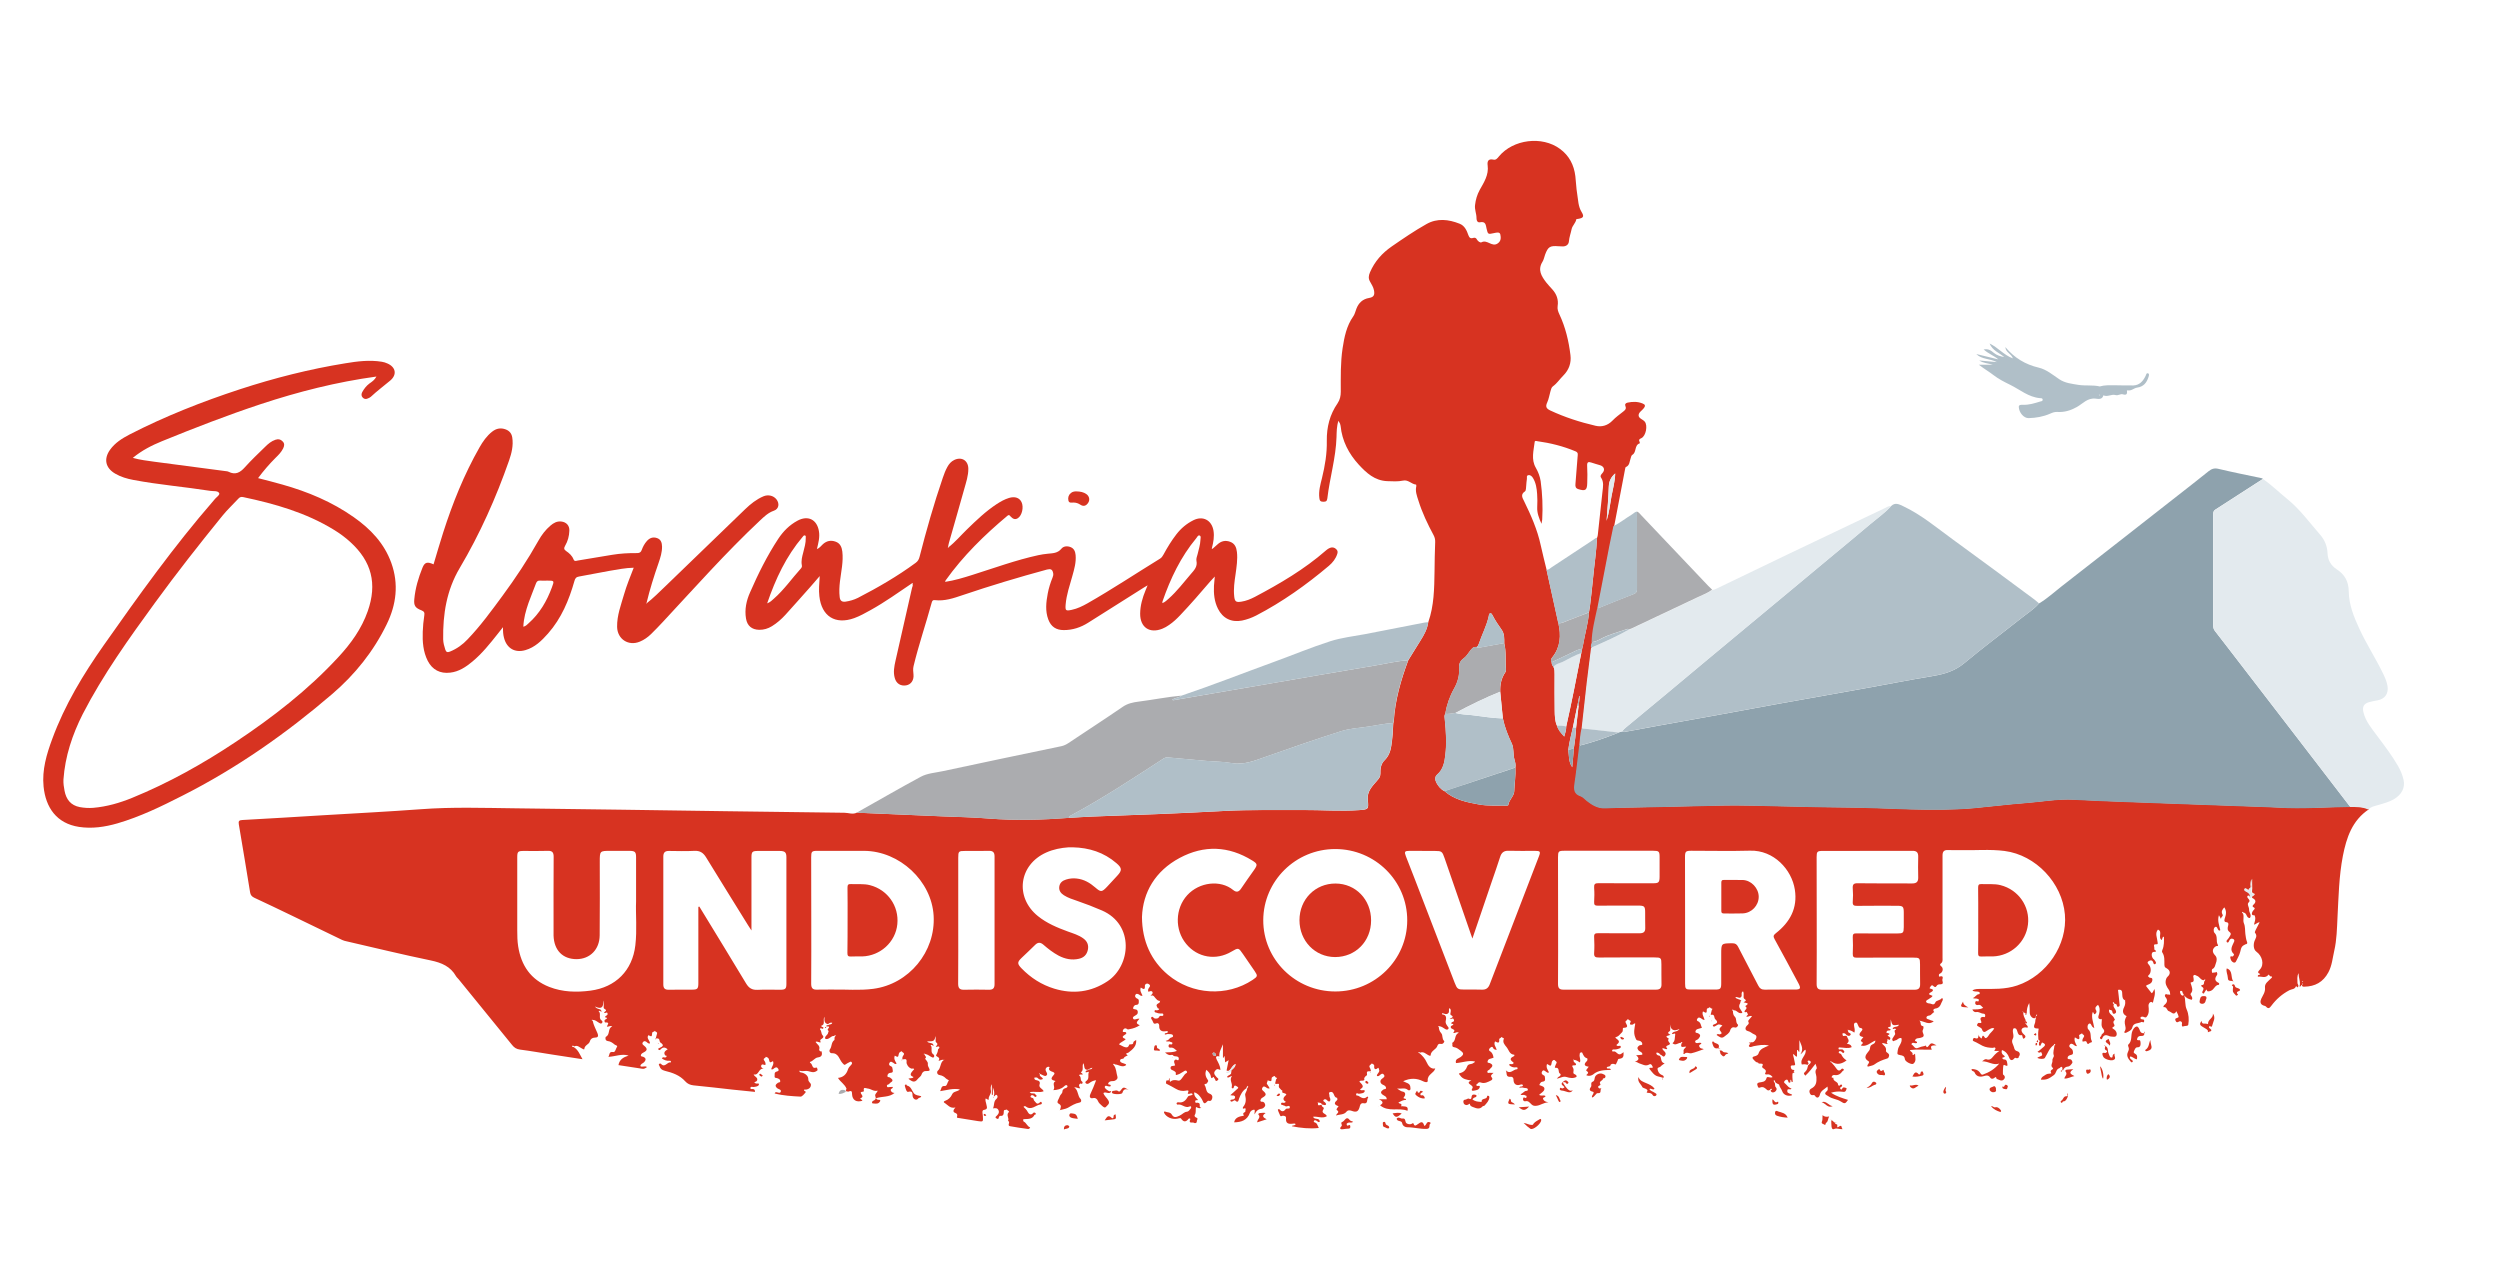 <?xml version="1.0" encoding="UTF-8"?> <svg xmlns="http://www.w3.org/2000/svg" xmlns:xlink="http://www.w3.org/1999/xlink" version="1.1" id="Layer_1" x="0px" y="0px" viewBox="0 0 2754 1400" style="enable-background:new 0 0 2754 1400;" xml:space="preserve"> <style type="text/css"> .st0{fill:#D73321;} .st1{fill:#8EA2AD;} .st2{fill:#B0BFC8;} .st3{fill:#E3EAEE;} .st4{fill:#ABACAF;} </style> <g> <path class="st0" d="M1198.1,1178.5c-4.8,0-3-4.5-4.7-7.3c-1.8,3.5,0.9,7.8-2.8,10.1c4.7,3.5,0.5,2.2-1.2,2.4 c-0.2,0-0.6,1.2-0.6,1.2c2.7,1.3,0.9,4.7,2.8,6.2c1.1,0.8,1.2,1.5,0.7,2.4c-0.6,1.1-1.6-0.1-1.8,0c-3,1.3-1.7,3.4-0.5,5.3 c-2.3,0.5-4.2-1.5-6.4-0.8c-0.1-0.2-0.2-0.4-0.4-0.6c-0.1,0.1-0.2,0.2-0.2,0.3c0.2,0.1,0.4,0.2,0.6,0.3c4.4,3.1,3.2,9.2,6.9,12.8 c0.5,0.5,1.4,3.3-1.4,3.8c-4.7,0.8-8.7,3.4-12.7,5.7c-2.8,1.5-5.9,1.7-8.8,2.6l0.1,0.1c0.4-2.7,2.7-5.1-1.8-7.4 c-2.7-1.4,1-5.5,1.7-8.3c0.4-1.5,2.9-2.6,2.8-5.3c0-1.1,1.3-2.9,3.3-3.3c1.3-0.2,2.9-1.5,2-2.7c-1.1-1.5-2.5-0.2-3.6,0.8 c-3.3,3-7.3,3.9-11.8,4.1c2.9-3.2-2.1-7.5,2.5-10c-5-1.3-5.5-2.5-2.8-5.8c1.6-1.9,2.9-3.2-0.8-4.5c-0.8-0.3-5.4-1.5-2.9-5.1 c-0.6-0.1-1.2-0.5-1.7-0.4c-1.4,0.5-2.6,1.1-2.8,3c-0.2,2.5,3.7,5.2,0.4,7c-1.4,0.8-4.4-1.3-6.6-2.2c-0.3-0.2-0.7-0.5-1-0.7 c0,0.2-0.1,0.6,0,0.7c0.4,0.3,0.8,0.6,1.1-0.1c-1.5,3.2,2.5,3.3,3.2,5.8c-2.2,1.1-3.9,1.1-5.7-1c-0.8-0.9-2.2-0.7-3.3-0.6 c-0.5,0-0.6,0.3-0.5,0.9c0.3,1.6,1.3,1.8,2.7,2.1c2.2,0.4,4.1,1.5,3.1,4.5c-1.3,3.9,3.3,4.6,4.5,7.6c-4.8,2-10.1-0.3-15.4,1.1 c2.1,2.6,5,0.1,6.2,2.3c0.4,0.7,2,1.1,1.2,2.2c-0.6,0.9-1.5,1-2.4-0.1c-1-1.4-3-1.7-3.8-0.4c-1.1,1.8,1.2,2,2.1,2.4 c1.5,0.6,0.8,2.1,1.6,2.8c1.7,1.5,2.8,5.3,6.2,2.1c0.5-0.5,1.3-1.3,2-0.2c0.7,1.1,0.1,2.2-1,2.3c-5.5,0.6-10.2,7.2-16.5,2.2 c-0.4-0.3-1.6-0.6-2.4,0.5c1.7,1.6,3.4,3.2,4.5,5.4c0.9,1.8,3.3,4.8,6.2,1.3c0.7-0.8,1.9-0.6,2.6,0.4c1.1,1.7-1,1.1-1.3,1.8 c-2.2,4.6-6.5,4.4-10.6,4.6c-0.7,0-1.8-0.3-1.8,1c0,0.6,0.2,1.5,0.6,1.7c3.1,1.4,3.8,5.4,7.1,6.4c-0.6,1.8-1.9,1.9-3,1.7 c-6.4-0.9-12.9-1.8-19.2-3c-3.6-0.6,1-4.8-2.2-5.8c1.7-3-2.4-6.4,0.8-9.6c1.3-1.3-1.9-1.7-2-3.2c-0.7,1.3-3.2-0.2-3.4,1.9 c-0.2,2.7,0.2,5.9-4.2,5.3c-0.3,0-1.1,0.8-1.2,1.3c-0.2,2-0.9,2.7-2.8,1.5c-2-1.3-0.3-2.1,0.4-2.9c1.5-1.6,3-3.1,2.1-5.7 c-1.1-3-3.5-2.9-6.2-2.4c1.6-3.6,0.5-7.6,3.6-10.3c0.9-0.8,2.1-2.4,0.9-4c-1.8-2.3-2.3,1.8-3.9,0.9l0.1,0.1 c1.3-3.3,0.5-6.6-0.9-9.9c0,2.7,0,5.5,0,8.2c-0.4,0-0.8,0-1.1,0c0-3.9,0-7.8,0-11.7c-1.6,2.4-1.4,5-1,7.3c0.7,3.6-3.1,5.9-2.4,9.4 c0.1,0.7-0.6,0.8-3.3-1c-1,2.4,0.4,4.5,0.7,6.8c0.4,2.6,2.1,5.1-2.8,5.9c-2.6,0.4-1.2,4.5-1.1,6.6c0.4,6.4,0.5,6.6-5.4,5.7 c-7-1.1-14.1-2.3-21.1-3.4c-1.4-0.2-2.6,0.1-1.8-2.2c0.4-1.2,0-2.8-2.3-3.5c-2.7-0.9-2.1-3.4,0.4-5.9c-6,1.5-8.6-3.1-12.2-5.2 c-1-0.6-0.9-1.6,0.9-2.2c3.5-1.2,6.1-3.6,7.7-7.2c1.5-3.4,5.9-2.7,8.5-5.3c-7.3-1.5-14.2,0.8-21.8,1.9c1.7-2.7,0.8-6.1,5.4-5.7 c2.3,0.2,2.4-4,4.2-5.9c0.5-0.5-2.3-1.4-3.3-2.5c-1.9-2-4.2-3.2-6.8-3.6c-3.2-0.5-3.2-3.7-2.1-4.7c3.8-3.2,2.4-9.2,6.7-11.9 c0.2-0.2,0.4-0.4,0.6-0.5c-0.2,0-0.4-0.1-0.6-0.1c0.1,0.2,0.1,0.5,0.2,0.7c-2.2-1.2-4,0.7-6,0.8c1.3-2.8,1.1-3.1-2-5 c-0.4-0.2-0.9-0.9-0.8-1.1c1.2-2,2.1-3.9,2.2-6.4c0-0.6,2.1-1.4,1.4-2.7c-0.8-1.6-2.3,0.2-3.9-0.3c0.9-1.6,3.3-2.8,0.4-4.9 c-1.1-0.8-0.2-4.5-0.4-6.9c-1.8,5.8-1.8,5.8-9.5,5.9c1.7,2.4,5.2,1,6.9,3.4c-0.2,0.3-0.4,0.5-0.7,0.8c-0.8-0.4-2.7-0.4-2.3,0 c2.6,3-0.9,7.6,3,10.1c1.1,0.7,1.2,2.2,0.5,3.1c-0.8,0.9-2.1,0.1-3-0.4c-2-1-3.7-2.7-6.1-3c-0.7-0.4-1.5-0.8-2.2-0.1 c0.5,0.3,1,0.6,1.5,0.8c-0.7,1.3,2.6,2,0.3,4.1c-0.7,0.6,3.4,3.2,2.9,6.1c-0.1,0.8,0,1.7,0.3,2.4c2.6,5.2,2.6,5.3-3,5.4 c-2.5,0-3.8,2.4-4.1,3.4c-0.8,2.7-3.1,3.6-4.5,5.5c-3.7,4.8-6.5,2.1-10.1-0.4c2.1-1.3,4.5,0.1,5.6-2c-4.3-1.7-4.2-3.4,0.7-8.5 c-0.5-1.5-1.9-0.5-2.8-0.7c-3.8-1-5.8-5.5-5.6-6.9c0.7-4.8-1.9-3.4-4.1-3.3c-0.2-0.1-0.3-0.2-0.4-0.3c-0.4-1.6,0.3-3.1,1.1-4.2 c2.1-2.7-1.4-2.9-1.8-4.5c-1.5,0.6-2.9,1.1-3.3,3c-0.7,3.8-0.8,3.8-4.4,1.9c-1.4,3.3,0.3,6,2,8.6c-1.7,1.5-2.6-0.2-3.6-0.7 c-1.4-0.6-2.7-2.3-4.2-0.1c-1.2,1.8-0.2,3.2,1.4,3.8c1.6,0.6,1.7,1.5,1.9,3c0.3,2.1,1.2,4.1-2.2,4.3c-1.9,0.1-3.1,1.2-3.4,3 c-0.4,2.3,1.9,1.5,2.8,2.2c2.1,1.6,4.7,3.3,0.5,5.6c-0.8,0.5-1.3,1.7-2.1,1.9c-1.3,0.4-2.2,0.9-1.7,2.3c0.4,1.4,1.6,0.7,2.5,0.7 c1.3,0,2.5-0.1,3.8-0.2c0.8,2.2-3.2,1.6-2,4.3c0.9,2,2.5,2.2,4,2.4c-5.9,5-13.6,3.5-20.4,5.8c1.5,2.7,3.4,1.1,4.7,2.2 c0,0.2,0,0.7-0.2,1.1c-1.5,3-4.2,2.8-6.9,2.5c-0.8-0.1-1.9,0.1-2-0.9c-0.1-0.6,0.5-1.8,1.1-2c2.4-0.9,3.7-2.2,2.6-4.9 c-1.1-2.8,2-3.9,2.5-6.4c-4.3,1.3-7.3-2-11-2.3c-2-0.2-5-2.3-4.2,2.4c0.2,1.2-1,1.1-1.8,1.2c-1.5,0.2-2.2,0.6-1.2,2.2 c1,1.7,3,3.2-0.6,4.9c-1.6,0.8,2,1.3,1.9,2.8c-6.7,2-11-0.8-11.3-7.3c-0.1-2.5-0.2-4.4-3.6-2.9c-0.8,0.3-1.9-0.2-2.9-0.3 c-0.1-0.5-0.1-1-0.2-1.5c0.2-0.5,0.7-1,0.6-1.3c-1.9-5-6.8-7.4-9.4-11.9c5.5-0.6,9.3-3.6,11.1-9.7c0.4-1.4,2.3-3.5,3.7-5 c0.8-0.8,0.9-1.9,0.2-2.7c-0.9-1.1-1.7-0.2-2.6,0.2c-1.1,0.6-2.4,1.1-3.4,1.9c-2.1,1.6-2.2,0.9-4.1-1.1 c-3.5-3.7-4.1-11.1-11.6-10.8c-2.2,0.1-3.5-2.4-2.1-4.4c2.3-3.1,1.2-7.6,4.8-10.1c0.6-0.4-0.3-2.5,0.6-3.7c0.4-0.4,0.7-0.8,1.1-1.3 c-0.8-0.5-1.4-0.4-1.9,0.5c-3.8-0.5-5.4,4.5-9.7,3.2c-1.5-2.8,2.9-4.1,3.1-7c0-0.5,0.9-1.3,0.3-1.9c-1.6-1.3-0.7-1.7,0.2-3 c1.3-1.8-0.4-2.1-1.9-1.6c-0.2-0.2-0.4-0.4-0.7-0.6c0.3-1.5,1.8-0.7,2.6-1.3c1.2-0.9,3.4-0.1,4-2.3c-2-0.7-3.3,0.4-4.7,1.5 c-4-0.8-4.2-3.9-3.8-8.2c-2.4,3.7,1.5,8.5-3.7,10c0.2,0.4,0.4,0.9,0.7,1.1c0.7,0.4,2.3,0.1,1.6,1.7c-0.5,1-1.4,0.3-2.1,0 c-1.2-0.5-1.8,0.8-1.4,1.2c1.7,1.8,1.2,4.7,2.5,6.1c1.9,2,0.9,3-0.3,3.9c-2.4,1.7-2.5,1.6-1.5,4.1c-1.9,0.9-3.7-1.7-5.7-0.3 c1.6,2.6,5.4,4.2,4,8.3c-0.2,0.5,0.7,2.7,2.6,2l0-0.1c1,3.6,0.5,6.3-4,6.8c-3.4,0.4-5.2,4-8.5,4.9c-0.5,0.1-0.5,0.9,0.4,1.4 c2.3,1.3,1.6,6.2,5.4,5.1c2.3-0.6,1.6,0.2,2.1,1.5c0.6,1.5,0.1,1.3-1,2.2c-4,2.8-7.8-0.4-11.6-0.2c-2.1,0.1-4.8,0.6-7.2-0.3 c-0.1,1.8,1,1.8,1.9,2c4.4,0.7,8,3.8,7.9,7.4c-0.1,3.3,2.9,3.9,2.9,6.2c-0.1,3.4-2.5,4.8-5.4,5.3c-0.7,0.1-1.6-0.5-2.2,0.3 c-0.4,1.6,2.7,1.5,1.8,2.6c-1.6,2-3.9,4.9-5.7,4.8c-9.4-0.5-19-1-28.5-3.5c0.6-0.8,0.8-1.3,1-1.3c2-0.4,4.8,1.7,5.7-0.4 c1.2-2.7-2.6-2.9-3.9-4.1c-3.2-2.9-1.2-4.3,0.8-5.9c0.9-0.7,2.8,0,2.6-2.1c-0.2-1.8-1.6-2.3-3-2.9c-1.2-0.5-3.5-0.1-3.2-2.1 c0.3-1.8-0.9-4.5,2.3-5.3c0.7-0.2,3.1-0.7,1.7-3c-1.3-2.1-2.6-2-4.4-0.7c-0.9,0.7-1.6,1.8-3.4,1.1c0.7-2.9,3.5-5.5,2-8.9 c-3.6,2-3.5,1.9-4.5-2.1c-0.4-1.7-2-2.2-3.5-2.7c0.2,1.7-3.6,1.5-1.7,4.1c1,1.4,2,3.1,1.3,5c-1.6,0.1-3.6-1.8-4.5,0.5 c-0.7,1.7,0.7,2.9,2.6,3.7c-5.8-1.1-5,7.7-11,6.1c0.9,2.6,3.9,2.9,4,5.4c0,2.3-1.6,2.8-3.6,3.2c0.7,0.4,1.1,0.5,1.2,0.8 c1,1.8,4.7-0.6,4.2,1.8c-0.4,2.1-3.6,2.4-5.8,2.7c-0.6,0.1-1.3-0.2-2-0.2c-0.9,0-1.6,0.4-1.6,1.4c0.1,0.8,0.7,1.2,1.4,1.1 c2.1-0.3,3.7,0.1,3.7,3.1c-8.1-0.8-16.3-1.6-24.5-2.5c-14.4-1.6-28.7-3.3-43.2-4.7c-3.8-0.4-6.8-1.8-9.1-4.4 c-6-6.8-14.2-9.6-22.4-11.6c-3.8-1-5.1-2.4-6.1-5.4c-0.2-0.7-1.2-1.4-0.3-2.2c0.7-0.6,1.6-0.6,2.2,0.1c4.3,4.5,6.8-2.8,10.6-1.7 c0,0,0.3-0.6,0.2-0.9c-0.1-1.2-1.1-1.1-1.9-1c-3.1,0.2-5.7-0.8-8.1-2.6c1-1.9,2.2-1.1,3.2-1c0.9,0.1,1.8-0.4,2-1.2 c0.3-1.4-1.2-0.6-1.5-1.1c-2.4-3.4,0.2-5.1,2.7-6.7c-2.9-2.6-5.3-2.6-7.7,0c-0.7,0.8-1.7,1.3-2.5,0.2c-0.8-1.1,0.4-1.3,1-1.6 c3.2-1.6,6.3-2.7,1.1-6.2c-1.3-0.9-0.1-5.2-4.2-4.3c-0.2-0.2-0.4-0.4-0.7-0.6c0.4-1.6,0.9-3.2,1.3-4.8c0.6-2.1-2.1-1.8-2.4-3.2 c-0.5,1.5-2.8,0.7-3,2.6c-0.3,4.2-0.4,4.2-4.1,2.3c-2.6,3.5,1.8,5.9,1.7,9.1c-2.1,0.5-2.8-1.1-4-1.8c-1.4-0.8-2.6-1.2-3.8,0.5 c-1.3,1.8,0,2.7,1.1,3.6c4.3,3.5,4.1,5.5-0.8,7.9c-1.3,0.7-2.4,1.6-2.5,2.8c-0.2,1.6,1.5,1.3,2.5,1.7c3.3,1.4,3.4,3.4,1,6 c-1.3,1.4-3.8,1.6-4.1,4.3c2.2,1.6,4.9-0.8,7.3,1c-1.6,1.3-3.1,2.3-5.2,1.9c-8.8-1.4-17.7-2.7-26.2-4c1.1-6.4,5.7-8.8,11.2-10.5 c-7.5-2.4-14.5,1-22.3,1.4c1.6-2.5,0.4-6.1,5.4-5.3c2.2,0.4,2.8-3.8,4.1-5.8c1-1.4-1.8-1.7-2.7-2.5c-2.2-1.9-4.5-3.5-7.4-3.8 c-3.5-0.4-2.7-4.5-2.2-4.7c5.1-2.4,1.7-9.4,7.1-11.4c-2.5-1.4-4,0.8-6,0.1c0.7-1.9,3.7-4.8-1.5-4.5c-0.8,0-0.8-0.4-0.9-0.8 c-0.9-2.4,1.5-2.5,2.5-3.6c1.2-1.4-4.3-0.5-1.1-2.8c1.1-0.8,2.4-1.3,1.7-3c-0.8-2.2-2.7,1.3-3.8-1c1.3-1,4.1-1.9,0.2-4 c-1.5-0.8,0.5-5-1.3-9c1,8.1-2.2,9.8-8.9,6.6c2.2,3.3,5.4,2.3,7,4.2c-0.2,0.3-0.4,0.5-0.7,0.8c-0.8-0.3-2.7-0.3-2.2,0.2 c3.1,2.9-0.6,7.7,3.2,10.2c1.2,0.8,1.3,1.9,0.4,2.9c-1,1.2-2.2,0.2-3-0.2c-2.1-1.1-3.8-3.1-6.5-3.2c-0.6-0.1-1.6-0.4-1.6-0.2 c-0.4,0.8,0.5,0.8,0.9,1c0.9,4.9,3.5,9.2,5.3,13.8c1,2.5,1,4.6-2,4.7c-3.5,0.2-5.4,1-6.6,4.7c-0.9,2.9-5.6,3.7-5.9,7.9 c-0.1,1.2-1.9-0.2-2.8-0.6c-2.6-1.2-4.8-4-8.3-2.2c-0.7-0.8-2.1-1.1-2.4-0.4c-0.4,1.1,1.2,0.7,1.7,1.1c5,2.9,6.8,8.1,9.8,13.4 c-11.6-1.8-22.7-3.5-33.8-5.2c-11.7-1.8-23.3-3.9-35-5.4c-3.9-0.5-6.4-2.1-8.7-5c-19.6-24.2-39.2-48.3-58.9-72.4 c-0.9-1.2-2.2-2.1-2.9-3.4c-6.1-10.8-15.9-14.9-27.8-17.4c-31.1-6.4-61.9-14-92.9-21.1c-1.6-0.4-3.3-0.7-4.8-1.5 c-18.4-8.9-36.8-17.9-55.2-26.7c-13.8-6.6-27.5-13.3-41.4-19.7c-2.8-1.3-4.3-2.9-4.8-6.1c-4-24.9-8.2-49.9-12.4-74.8 c-0.6-3.5,0.2-4.6,3.7-4.8c29.4-1.6,58.8-3.4,88.2-5.2c36.2-2.2,72.5-4,108.7-6.7c34.6-2.6,69.2-1.4,103.8-1 c77.6,0.9,155.2,2.1,232.8,3.2c43.3,0.6,86.6,1.2,129.9,1.7c4.5,0,9.1,2.2,13.7-0.1c31.2,1.3,62.4,2.6,93.6,4 c17.1,0.7,34.2,1,51.3,2.4c29.8,2.4,59.4,1.5,89.1-0.7c8.3-0.5,16.6-1.1,24.9-1.4c48.7-1.7,97.5-3.5,146.2-6.2 c28.8-1.5,57.6-0.8,86.4-1c20.6-0.1,41.3,1.6,61.9,0.1c10.2-0.7,10.6-0.9,9.5-11.2c-1-9.5,5-15.1,10.2-21.2 c2.1-2.4,3.7-4.3,3.7-7.6c-0.1-5.4,0.4-10.8,4.5-14.8c4.5-4.4,6.6-9.9,7.5-15.9c1.3-8.4,1.9-16.9,2.2-25.3c0.2-0.5,0.5-0.9,0.5-1.4 c1.4-23.5,7.8-45.8,16-67.7c4.4-7.2,8.8-14.4,13.3-21.5c4-6.3,7.6-12.8,8.7-20.4c6.4-18.2,6.6-37.2,6.9-56.2 c0.1-10.7,0.3-21.3,0.7-32c0.1-2.8-0.4-5.2-1.7-7.6c-6.6-12.3-12.6-24.8-16.8-38.3c-1.7-5.3-3.6-10.2-2.3-15.7 c0.1-0.6-0.1-1.8-0.2-1.8c-5.1-0.4-8.6-5.7-14.4-4.4c-5.7,1.2-11.5,0.8-17.3,0.6c-14-0.5-23.2-9.2-31.5-18.2 c-10.9-11.9-18.4-26.1-20-42.7c-0.1-0.8-0.3-1.6-0.6-2.4c-0.4-0.9-0.9-1.7-1.8-3.2c-2,6.3-1.9,12.3-2.1,18 c-0.7,22.9-7.5,44.9-10.1,67.5c-0.4,3.1-1.6,3.7-4.5,3.7c-3.1,0-4-1.2-4.3-4c-1-7.7,1.1-14.9,2.9-22.1c3.3-13.5,5.6-27.1,5.3-41 c-0.2-15.2,3.3-29,11.9-41.4c2.6-3.9,3.5-8,3.5-12.7c0-16-0.4-32,2-47.9c1.9-12.3,4.3-24.6,11.8-35.2c1.7-2.4,2.3-5.5,3.4-8.3 c2.5-6.5,6.9-10.7,14-11.9c5.1-0.9,6.4-3.1,5.4-8.4c-0.7-3.5-2.6-6.5-4.3-9.5c-2.1-3.5-1.7-6.7-0.1-10.4c5.2-12,13.3-21.1,24-28.5 c12.5-8.6,25-17.2,38.2-24.6c11.8-6.7,24.4-5.2,36.5-0.4c5.6,2.2,7.9,7.5,9.7,12.7c1,2.7,2.3,3.9,5.1,3c2-0.6,3.4-0.2,4.4,1.9 c1,1.8,3.6,3.6,4.9,2.9c6.4-3.5,11.5,5.7,17.9,1.2c3.9-2.7,3.5-6.5,2.9-9.7c-0.6-3.3-4.3-2.2-6.8-1.7c-6.8,1.5-6.9,1.6-8.4-4.9 c-0.9-4-0.9-8.2-7.2-7c-2.3,0.5-3.9-1-3.9-4.9c0-4.5-2.2-9.1-1.6-14c0.7-6,2.2-11.3,5.2-16.8c4.6-8.2,10.1-16.5,8.7-26.9 c-0.6-4.3,0.5-7.7,6.3-6.4c2.8,0.7,4.5-1.5,6.1-3.5c15.6-18.9,47.6-22.9,67.3-8.3c10.1,7.4,15.4,17.7,16.9,30 c0.8,6.4,0.9,12.9,2,19.4c1.2,7,1,13.9,5,20.3c3,4.9,1.7,6.5-4.1,7.4c-0.6,0.1-1.8,0.1-1.8,0.3c-0.7,4.2-4.4,7.1-5.2,10.9 c-0.9,4.5-2.6,8.8-3,13.6c-0.3,3.6-3.2,5.7-7.2,5.5c-1.5-0.1-3-0.1-4.5-0.2c-9.1-0.7-11.3,0.6-14.5,9.2c-1,2.6-1.4,5.6-2.9,7.9 c-5.6,9-1.1,16,4.2,22.9c2,2.6,4.4,5,6.6,7.5c4.7,5.2,7,11.3,5.9,18.4c-0.5,3.3,0.5,6.1,1.9,9.1c6.7,14.2,10.3,29.3,12.2,44.9 c1.1,8.8-1.7,16.4-8,22.7c-3.9,3.9-6.9,8.6-11.4,11.8c-1.6,1.2-2,3.4-2.6,5.3c-1.2,4.1-1.8,8.5-3.6,12.4c-2.1,4.5-1.1,6.7,3.3,8.8 c16,7.5,32.8,12.9,50,16.9c6.9,1.6,13.4-0.3,18.7-5.8c3.5-3.7,7.8-6.7,11.8-9.9c1.9-1.5,3.6-2.9,2.4-5.8c-0.9-2.1,0-3.5,2.3-4 c5.6-1.2,11.2-1.3,16.7,1c2.8,1.1,3.1,2.6,1.4,4.9c-2,2.8-6.1,4.8-5.9,8.3c0.2,3.3,4.7,4.2,6.8,6.8c3.4,4.2,1.3,15.6-3.7,18.1 c-1.9,0.9-3.3,1.5-2.1,3.9c0.3,0.5,0.4,1.8,0.3,1.8c-6.3,2-3.3,9.9-8.2,12.7c-1.4,0.8-1.3,2.6-1.9,3.9c-1.3,3.4-0.9,7.8-5.3,9.6 c-0.4,0.2-0.6,1.1-0.7,1.7c-4,21.1-8,42.1-12.1,63.2c-1.5,7.1-3,14.3-4.4,21.4c-4.5,23.1-8.9,46.3-13.4,69.4 c-2.5,12.3-5.7,24.4-6.1,37c-0.7,2-1.2,3.9-0.9,6c-1.6,12.8-3.3,25.6-4.8,38.5c-1.9,16.8-3.8,33.6-5.6,50.3 c-1.5,6.3-1.7,12.7-2.5,19.1c-1.7,13.9-3.2,27.7-5.2,41.5c-1,6.6-0.8,11.8,6.8,14.3c2.5,0.8,4.5,3.3,6.7,5.1 c6.1,4.9,12.5,8.6,20.8,8.1c10-0.6,20-0.6,29.9-0.8c30.5-0.7,60.9-1.2,91.4-2c31.8-0.8,63.6,0.7,95.4,1.2c16,0.3,32,0.7,47.9,0.8 c47.1,0.3,94.1,4.9,141.2,0.7c18.5-1.7,37-4.1,55.6-5.5c18-1.3,35.9-4.8,54.1-3.8c33.7,1.8,67.5,2.8,101.3,4.1 c31.4,1.2,62.9,2.3,94.3,3.4c10.1,0.4,20.3,0.6,30.4,1.2c26.3,1.6,52.6-0.6,78.9-0.8c6.7,0,13.4-0.1,19.7,2.8 c-18.5,12.2-24.8,31.2-28.8,51.5c-4.3,22.3-4.7,44.9-5.9,67.4c-0.6,12.4-0.8,25-3.6,37.1c-1.8,7.8-2.4,16.1-6.4,23.6 c-5.8,10.9-14.7,15.7-26.6,15.9c-1.6,0-2.6-0.1-2.5-2c0.8-0.2,1-0.7,0.9-1.4c0-0.1-0.4-0.2-0.6-0.3c-0.1,0.6-0.1,1.2-0.2,1.8 c-1.5-0.3-0.9,2.2-2.9,1.7c1.6-4.9-1.2-9.7-0.9-14.7c-2.2,3.4-1.2,7.3-1.3,10.9c0,1.1,1.5,2.3,0.9,3.7c-1.2,2.7-2.3-1.1-2.5-0.4 c-1.1,3.8-4.9,3.3-7.3,4.6c-8,4.2-14.5,9.9-19.8,17c-1.9,2.5-3.3,4.1-6,1c-0.7-0.8-2.1-0.8-3.1-1.3c-3.3-1.4-3.5-4.2-2.1-7.3 c1.8-3.9,4.7-7.4,4.1-12.3c-0.5-4.6,3.6-7,6.3-9.8c0.9-0.9,1.9-1.2,1.2-2.6c-2.1,1.1-3.1-2.6-3.7-1.8c-3.4,4.6-7.8,1.4-11.6,2.2 c-0.6-2.7,1.9-1.4,2.6-2.9c-3.1-1.4-3-2.2-0.4-5c5.1-5.5,2.7-15-3.9-19.7c-3.2-2.3-3.5-7.8-2-11.8c0.9-2.5,3.6-5.5,0.5-9 c-0.8-0.9,1.8-4.8,2.9-7.3c0.6-1.3,1.3-2.5,2.2-4.2c-2.7,0-3.8,2.2-6.2,2.5c0.6-3.1,2.2-5.9,1-9.2c-0.5-1.4-0.2-1.1-1.7-1.1 c-2.5-0.1-1.7-3.2-0.4-4.9c1.2-1.5,3.5-2.6,0.1-4.2c-0.8-0.4-0.5-1.7,0.1-2.2c3.9-3.4,2.9-5.9-1.2-7.9c-0.2-1.4,0.6-2,1.7-2.5 c0.9-0.4,1.9-1.8,0.6-2.1c-3.6-1-2-3.7-2.1-5.6c-0.2-3.6-0.1-7.2-0.1-10.8c-1.1,2.8-1.5,5.7-1,8.3c0.4,2.3-3.2,2-2.2,4.2 c-1.5,0.6-1.8-1.4-3-1.5c-0.5-0.1-1-1-1.7-0.2c-0.6,2.2,1.1,2.7,2.5,3.5c2.3,1.2,4.1,2.8,3.4,5.8c-0.8-0.6-1.5-1.2-2.3-1.8 c-3.9,2.7,4,4.5,0.4,7.8c-2.2,2,0.7,5.2,0.5,8c-0.1,3.1,3.2,5.8,0.9,9.2c-4.1,0.1-3.1-5.7-6.9-6c-0.5-0.3-1.3-1-1.4-0.9 c-0.8,0.9-0.1,1.4,0.6,1.8c1.7,3.5-0.4,7.4,1.1,10.9c1.6,3.8,1.1,7.9,1.6,11.8c0.4,2.7,0.7,6,1.8,8.6c1.1,2.6-1.6,2.7-1.7,2.7 c-4.2,2-4.6,3.2-5.8,8.4c-0.9,3.7-3,7.1-4.7,10.6c-0.5,1.1-1.7,1.5-3,0.9c-2.1-1.1-2.9-3.1-3.2-5.2c-0.2-1.6,0.6-1.6,2.1-1.3 c1.2,0.3,2.3-2.2,1.9-2.5c-5.2-4.7-1.8-9.1,0.1-13.6c0.4-0.8,0.6-1.9-0.3-2.8c0.2,0.1,0.5,0.1,0.7,0.2c-0.2-0.1-0.4-0.1-0.7-0.2 c-2.9-1.7-4.4-0.2-5.4,2.4c-0.3,0.8-1.1,1.5-1.9,1c-0.7-0.4-0.8-1.5-0.4-2.2c0.8-1.2,2.1-2.2,2.7-3.5c0.9-1.8,3.2-3.7,0.2-5.9 c-2.5-1.9-2.1-4.4-1.3-7.1c0.2-0.9,0.9-3.4-2.3-3.6c-2.9-0.2-1.7-3.6-1.3-4.7c1.5-4.1,1.8-7.9-0.7-11.6c-2,2.3-3.9,4.5-1.9,8 c1.1,2-2,2.4-1.7,4.9c-1-1.8-1.5-2.8-2.3-4.3c-2,6,0.4,11.3,1.5,16.5c-0.9,0.8-1.5,0.5-2,0c-1.3-1.2-1.5-4.8-3.8-3.4 c-1.8,1.1-2,5.1-0.5,6.5c3.9,3.8,1.2,8.9,3.5,12.9c1.2,2.1-1.3,1.2-2,1.7c-4.2,2.6-4.5,6.5-1,10c2.5,2.5,2,6.1,0.9,8.8 c-0.8,2.1-0.9,4.9-3.6,6.2c-1.2,0.6-0.9,2.5-0.6,3.7c0.5,1.9,2.3-0.9,3.2,0.6c0.2,0.3,1.2-2.2,2.2-0.2c0.6,1.1,0.5,2.1-0.3,3.2 c-2.5,3.6-1.9,6.2,2,8c1.4,0.7,0.5,2.2,0.4,2.2c-4.4,0.1-5,5.3-9,6.7c-2.9,1-3.7,1-4.8-1.6c-0.7,1.2-1.2,2.1-1.9,3 c-0.5,0.6-0.5,2.2-1.9,1.3c-1.1-0.7-0.7-1.6-0.2-2.6c0.9-1.6,1.6-3.2-0.7-4.5c-0.7-0.4-1.7-1.9,0-2c3.2-0.3,1.5-3.3,2.8-4.5 c0.3-0.5,0.6-0.9,0.9-1.4c-0.8-0.4-1.4-0.2-1.8,0.6c-3.5-0.1-4.6-4-7.7-4.9c-1.1-0.3-2-1.5-3.2-0.7c-1.3,0.8-0.5,2.1-0.4,3.2 c0.1,1.9,1,4.2-2.2,4.6c-1.8,0.2-0.8,1.2-0.6,2.1c0.9,3.5,2.9,6.7-0.3,10.4c-1.2,1.4,3.1,3.9,1.2,6.8c-3.2-0.6-6.1-1.7-8.4-4.8 c1.8,5.2,0.5,10.5,2.8,15.6c2.2,5,2.7,11.1,1.7,16.7c-0.3,1.8-3.8,1-5.7,1.9c-1.3,0.6-1.6-1.4-1.2-3.3c0.3-1.4-1.4-3.4-3.7-1.9 c-1.5,1-2.6,0.8-3.4-1.1c-0.7-1.8-0.5-2.4,1.5-3c2.6-0.8,2.5-1.2-0.6-7.5c-2.8,5.4-5.5,0.7-8.2,0c-2.4-0.6-2.1-5.1-5.9-4.5 c-0.4,0.1-0.1-1.5,0.8-2.3c3-2.4,4.3-5.2,1.3-8.7c-0.7-0.8-0.9-1.8-0.3-2.7c0.7-1.3,1.7-0.2,2.6-0.2c0.9-0.1,1.9,0.2,2.9,0.3 c-0.1-2-0.2-3.6-1.5-5.5c-2.3-3.2-4.6-6.9-3.1-11.5c0.4-1.2,0.7-2,1.6-2.8c3.6-3.1,3.3-6.9-0.8-9.3c-1.8-1-2.5-1.3-2.6-4 c-0.1-4.5,0.5-9.4-2.3-13.5c-0.6-1-0.3-2,0.1-2.9c2-4.6,1.8-9.5,1.7-14.5c-2.2,0.3-1.5,2.5-2.4,3.7c-4.7-2.9,1.4-9.3-4.2-11.5 c-3.6,4.1-0.8,9-0.4,13.8c0.1,1.4,0.9,2.6-2.1,2.4c-3.5-0.2-0.8,3.5-1.6,5.2c-0.4,1,5.3,2.9-0.7,3.2c-3.1,0.2-2.6,6.5,0.7,8.5 l-0.1-0.1c0.5,0.7,0.9,1.3,1.4,2c0.8,1.1,1,2.3-0.3,3c-1.2,0.7-1.8-0.6-2-1.5c-0.9-3.3-3.3-2.9-5.2-1.7c-2.4,1.6-0.2,3.1,0.8,4.5 c2.3,3.2,2,8.6-0.7,10.9c-2.1,1.8,1,1.8,0.9,2.9c2-0.1,3.5,0.1,3.1,2.8c-0.3,2.4-1.9,3.5-3.7,4.3c-4.2,1.8-3.7,1.3-1.1,4.7 c1.3,1.7,2.7,3.4,4.1,5.2c1.5-0.7,1.7-2.5,3-4.7c1.6,5.7-0.7,10-1.5,14.5c-0.3,1.5-1.1-0.1-1.7-0.2c-1.9-0.3-3.5,2.4-3.3,4.2 c0.4,4.2,1,8.6-2.1,12.2c-1.3,1.6-2.8-0.1-4.1-0.2c-1.4-0.2-2.4,0.3-2.8,1.4c-0.1,0.4,1.3,1.7,2,1.6c1.8-0.1,2.5,0.5,2.2,2.2 c-0.5,2.3-2,0.1-3.1,0.7c-3.3,1.9-8.6,0.5-9.9,5.9c-0.8,3.3-3.9,4.4-6.6,5.8c-1.3,0.7-2.9,0.1-2-1.2c2.2-3.1,0.7-5.9,0.3-8.9 c-0.4-2.9,0.5-5.6,2-8.1c-3.8-1.7-5.2-5.1-2.9-9.5c1.4-2.8,1.7-5.2,1.1-8c0.2,0,0.4,0,0.7,0c0-0.2-0.1-0.4-0.1-0.6 c-0.2,0.2-0.3,0.5-0.5,0.7c-2.8-1.2-2.9-3.6-3.1-6.1c-0.2-2.8,0.4-6.4-4.7-5.4c0.5,4.7,1.2,9.7,1.6,14.8c0.1,1.2,0.9,3.2-1.1,3.7 c-2,0.5-1.5-1.6-2.2-2.5c-0.4-0.5-1.5-0.6-2.2-0.8c-0.3-0.8-0.8-2.1-1.5-1.5c-1.1,0.9,0.3,1.5,0.9,2.1c-1.3,2.6,0.7,4.2,1.7,6.1 c0.8,1.6,1.3,3.3-0.7,4.2c-1.9,0.9-2.6-0.6-2.8-2.2c-0.3-2.2-2.3-1.3-3.5-2.3c-1.2,5,4.5,6.1,5.6,9.8c0.2,0.6,1.3,1.3,0.4,2 c-1.4,1.2-1.6,2.3-0.8,3.9c0.6,1.1,1.5,2.4-0.3,3.3c-2.7,1.5-0.6,2.1,0.6,2.9c2.3,1.6,3.4,4.2,2.7,6.4c-0.9,2.7-4,1.5-6.2,1.5 c-0.9,0-1.9-0.5-2.8-0.9c-2.7-1.1-5-0.8-6.4,2.1c-0.4,0.8-0.5,2.3-1.9,1.6c-1.1-0.6-1.4-2-0.1-2.8c1.1-0.7,0.4-2,1.6-2.8 c2-1.3,3.2-3.3,1.1-5.6c-2.7-3-1.6-6.6-1.5-10c0-0.4,0-0.8,0-1.2c-0.2,0.2-0.4,0.4-0.5,0.6c-5.2-0.1-3-3.9-2.5-6 c0.8-3.5,1.1-6.7-1.2-9.9c-2.1,1.5-3.9,3.1-2.2,5.9c1.2,2,0,3.4-1.1,4.2c-1.6,1.1-1.2-2.3-2.6-2c-1.9,5.8,0.9,11.2,1.8,17.6 c-1.4-1-1.8-1.2-2.1-1.5c-1.2-1.4-1.7-4.6-3.8-3.4c-1.8,1.1-2.1,5-0.6,6.3c3.8,3.6,1.6,8.6,3.6,12.5c1.2,2.3-1.8,1.6-2.5,2.6 c-0.6,0.9-2.2,1.4-2.7-0.3c-0.8-3.3-3-1.3-4.7-1.4c-0.9-1.9,0.3-3.6,1.2-5c1.6-2.6-1.9-2.5-1.8-4.2c-1.2,0.8-3.5,1.8-3.4,2.2 c1.7,7.1-2.2,3.6-4.6,2.3c-1.2,3.6,0.7,6.4,2.3,9.7c-2.4,0.1-3.3-1.6-4.6-2.2c-1.2-0.5-2.3-1-3.4,0.7c-1,1.6-0.3,2.4,0.7,3.3 c1.3,1.1,2.5,1.7,2.8,4c0.3,2.5,0.2,3.4-2.2,3.9c-1.6,0.3-3.4,1.1-3.6,2.9c-0.3,2.3,2,1.5,3.1,1.9c2,0.7,2.4,3.4,2.1,3.9 c-1.2,1.7-2.5,3.9-5,4.1c-2.9,0.2-4.3,1.9-5.3,4.3c-0.2-0.2-0.4-0.4-0.7-0.5c-0.2-1.1,0.6-2.6-0.5-3.3c-1.3-0.9-1.8,1-2.8,1.3 c-3.9,1.1-3.1,5.5-6.2,7.7c-5.3,3.7-7.3,5.3-14.1,4.9c0.5-3.2,3.3-4,5.5-5.6c1.9-1.3,4-0.7,6-1.4c-1.4-2.1-0.7-3.5,1.4-4.5 c0.3-0.2,0.6-1.2,0.5-1.2c-3.7-2.5-0.4-5.5-0.7-8.2c-0.4-2.5,2.1-4.3,1.5-5.8c-1.4-3.8,0.6-7.2,0.6-10.8c0.8-0.4,1.4-1.2,0.7-1.7 c-0.9-0.7-0.9,0.7-1.4,1.1c-5.1,3.5-6.7,9.4-9.8,14.2c-0.9,1.4-5.6,1.3-7.8,0.2c-1.3-0.6,1.6-1.4,2.6-1.9c1-0.5,2.4-0.7,2.3-2 c-0.1-1-0.8-2-1.3-3c-1.1,1.1-2.2,1.2-3.9-0.1c2.4-1.4,4.2-3.3,6.1-4.8c3.8-2.9,2.1-4.2-1.1-5.5c-0.7,1.3-1.4,2.6-2,3.9 c-2.6-0.9-0.6-3.2-1.4-4.6l-0.1,0.1c0.5,0.3,0.9,0.1,1-0.4c0.1-0.7,0-1.2-0.8-1.5c-0.2-0.2-0.5-0.5-0.7-0.7 c-0.2-3.5-0.5-7,0.1-10.5c0.1-0.6,0.6-1.6-0.3-1.6c-8.1,0.2-3-5-3.2-8c-0.1-0.9,0.3-1.9,0.5-2.9c0.3-0.5,0.7-1,0-1.5 c-0.3,0.3-0.5,0.6-0.8,0.9c-2.4,1-5.7-2.2-5.8-5.8c-0.1-3.6,0-7.2-0.6-10.8c-2,3.6-2.8,7.3-2.7,11.4c-0.3,0.2-0.6,0.4-0.8,0.6 c-1-0.7-1.9-1.4-2.9-2.1c-0.3-0.2-0.5-0.5-0.8-0.7c-0.1,0.1-0.2,0.3-0.1,0.4c0.2,0.5,0.6,0.5,1,0.2c-0.8,3.5,1.2,6.4,2.5,9.3 c-0.2,0.2-0.4,0.5-0.6,0.8c-0.3,0.2-0.6,0.5-0.8,0.7c0.3,0.1,0.6,0.2,0.9,0.3l-0.1-0.1c-0.4,2.6,2.8,3.4,2.9,5.9 c-0.2,0.1-0.5,0.5-0.7,0.4c-2.4-0.6-5-0.3-6,1.7c-0.9,1.9,0.6,4.3,2.2,5.6c2.5,1.9,2.4,3.4-0.1,5c-1.7-0.9-1.1-4.2-2.2-4 c-6.6,1.2-2.9-8.8-8.9-7.5c-2.4,3.4,1.3,7.6-0.9,11.5c-2,3.4,0.5,6.2,1.3,9.2c0.6,2.4,1,3.9,3.9,4.6c1.9,0.5,3.6,2.9,1.7,5.5 c-0.3-0.1-0.5-0.1-0.8-0.2c0.1,0.1,0.1,0.3,0.2,0.4c0.2-0.1,0.4-0.2,0.7-0.3c-0.3,1.6-1.1,2.4-2.9,2.2c-0.7-0.1-1.3-1.1-2.4,0.2 c-2.3,2.9-4.6,2.3-5.7-0.9c-1.4-3.9-3.8-6.8-7.9-8.3c-0.7,2.2-0.4,3.7,1.1,5.2c0.5,0.5,4.3,2.3-0.3,3.1c-1,0.2,0,2,1.1,2 c2.6,0,3.5,1.2,3.8,3.7c0.3,2.3,1.4,4.6-2.5,2.7c-0.7-0.3-1.1-0.6-1.6,0.2c-0.4,0.6-0.9,9.8-0.3,10.2c3,1.9,1.8,4.6,0.2,5.8 c-2.2,1.7-4.9-0.3-7.3-1.1c-0.1,0-0.2-0.2-0.2-0.4c-0.6-2-0.6-2.1-2.7-0.5c-1.4,1.1-3.3,0.9-4-0.2c-2.1-3.7-5.1-2.6-8-1.8 c-4.3,1.2-7.9-0.3-9.4-4.1c-0.8-2.1-3.8-1-3.3-3.9c3.5,0.1,6.7,0.7,9.1,3.9c0.8,1,1.4,2.9,3.4,2.2c6.9-2.4,12.9-6.1,17.9-12.1 c-6.7,2.4-11.7-2.6-18.9-2.5c1.7-1.2,2.2-1.7,2.8-2c0.6-0.2,1.4-0.5,1.9-0.3c3.7,1.5,5.7-0.7,7.7-3.2c1.9-2.3,4.1-4.3,6.7-5.9 c-1.8,0-3.6,0-5.6,0c0.1-1.3,2-2.2,0.9-3.5c-0.8-0.9-1.9,0.2-2.7,0.1c-3.9-0.1-7.6-0.5-11.3-2.3c-3.1-1.5-6-3.5-9.2-4.8 c-0.8-0.3-1.6-0.6-1.4-1.7c0.2-1.2,0.8-2.6,2.2-2c4.4,1.7,3.8-1.4,4-4.1c0,2.4,2.1,3.2,2.9,4.5c1.6,0.6,0.7-6.4,4.1-0.9 c1.2,1.8,3.7-1.4,4-2.1c1.6-3,4.7-4.8,6.4-8c-2.7-1.2-4.4,0.6-6.4,1.5c-2.5,1.1-5.4,5.3-7.3-0.9c-0.4-1.2-2.6-1.8-3.9-2.8 c-0.7-0.5-2-0.9-1.2-2.2c0.5-0.7,0.7-2,2.1-1.7c3.6,0.8,2.5-1.3,1.8-3c-0.9-2.4,0.5-3.6,2.5-3.6c1.1,0,2.2,1,2.4-1 c0.2-1.7-0.6-2.6-2.2-2.6c-2.7-0.1-4.8-2.4-7.8-1.7c-1.3,0.3-3.2-0.6-4.2-2.9c4.1-0.2,8.1,0.4,12-1.8c-1.9-1.4-2.6-4-5.9-3.1 c-1,0.3-3.1-0.3-2.9-2.5c0.1-2,1.1-2,2.7-1.5c1.2,0.4,1.2-0.7,1.3-1.5c0.1-1.1-0.8-0.9-1.5-1.3c-1.6-0.8-3.5,0.1-5.2-0.9 c2.8-0.7,3.8-4.1,6.8-4.2c0.8,0,1-0.8,0.9-1.5c-0.1-0.7-0.7-0.9-1.4-1.2c-2.1-0.6-4.5,0.3-6.7-1.4c3-2,6.1-1.6,9.2-1.7 c13.5,0,26.9,0.6,40.1-3.8c32.6-10.9,55.5-44.7,52.6-78.3c-3-34.7-32-65.4-66.4-69.9c-16.2-2.1-32.6-0.5-48.9-0.9 c-4.5-0.1-9,0.1-13.5-0.1c-4.3-0.2-6,1.6-6,5.9c0.1,12.7,0,25.3,0,38c0,25,0,49.9,0,74.9c0,2.2,0.5,4.5-1.9,6.2 c-0.9,0.6-1.3,1.8,0.4,3c2.8,2,2,6.7-1.3,8.1c-1.4,0.6-1.1,1.3-1.2,2.2c-0.1,1.8,0.9,0.9,1.8,0.8c3.5-0.6,2.3,2.4,2,3.6 c-0.3,1.8,2.3,5-2,5.2c-1.8,0.1-3.3-0.1-4.5,2c-0.8,1.6-2.2,1.1-3.6-0.3c-1.7-1.7-2.7,0.6-3.4,1.5c-1.3,1.6,0.3,1.5,1.5,1.9 c3.1,0.9,1.1,2.7,0,3.3c-5.7,3-0.6,3.2,1.2,4.3c-0.6,1.8-2.6,2.2-3.8,3.3c-1,0.9-3.3,1.4-3.3,2.9c0,1.8,3,2.2,3.8,2.2 c2,0,4.8,3,6.6-1.5c0.7-1.8,4.9-1.8,6.9-4.3c0.7-0.8,1.5,1.5,0.9,2.4c-1.9,3-2.1,7.4-6.6,8.7c-0.3,0.1-5.9,0.4-2.6,4.2 c-2.2,0.8-3.1,3.5-5.5,3.8c-1.4,0.2-2.9,0.6-3.1,2c-0.3,2,1.9,1.9,3.1,2.5c1.4,0.8,3.1,1.1,4.9,1.7c-5.2,4.8-10,0.2-16-0.6 c3,1.6,0,5.6,4.3,6.1c0.6,0.1,0.6,2.5-0.1,3.7c-0.6,1.2-0.6,2.4-0.2,3.3c1.7,3.8,1.2,5-2.8,5.9c-0.8,0.2-1.6,0.3-2.5,0.4 c-1.5,0.1-2.7,0.8-3.2,2.1c-0.7,1.8,2.5,0.9,2.1,2.6c0.1,0.9-0.6,0.5-1,0.7c-1.6,0.5-3.6-1.5-5,0.7c-0.5,0.8,0.4,1,0.9,1.4 c1.9,1.5,2.8,4.6,6.3,3.1c2.2-1,4.5-1.6,6.9-2c1.2-0.2,1.7-1.4,2.2,0.7c0.2,0.8,1.3,0.6,1.9-0.2c3.4-4.4,3.4-4.4,9.3-1.3 c-6.2,0-7.1,0.8-5.2,4.8c-8,0.2-16-0.6-24.1,0.4c0.4,2.1,3.5,2.2,2.9,4.9c-0.2,1,1.1,0.5,1.7-0.1c0.4-0.4,1.1-1.3,1.1-0.1 c0,3.6,1.7,7.5-2,10.4c-1.7,1.3-9-2.2-9.3-5.1c-0.3-3.6-2.7-4-5.1-4.4c-4.1-0.7-3.1-1.6-2.7-5.3c0.5-5,5.5-8.3,4-13.5 c-3.1-0.7-4.4,2.4-6.9,2.6c-0.9,0.1-2,1.8-2.9,0c-0.6-1.1-0.2-2.1,0.6-3.1c0.6-0.8,1.3-2.3,1.7-2.7c2.1-2-2.2-5.2,1.7-6.2 c-1.2-2.2-2.8,0.2-3.9-0.9c1.1-3.3,5.8-1,7-4.4c-7.4,1.1-7.4,1.1-9.1-5.9c0,1.9,0,3.8,0,5.7c0,0.8,0,2.3-0.3,2.3 c-6.8,1.6,1.2,2.3,0.2,3.5c-1,1.7-3.8-0.4-4.5,2.5c-1.8,1.5,7.3,0.8,1.1,3.8c0.8,0.6,1.5,1.1,2.3,1.7c1,0.7,1,1.6,0.4,2.6 c-0.7,1.3-1.3,0-1.9-0.1c-0.3-0.2-0.6-0.3-0.9-0.5c0,0.4,0.1,0.8,0.1,1.2c0.1,1.4-2,2.9,0.4,4.1c-2.3,1.2-4.2-1.6-6.6-0.2 c2.2,2.3,5.2,3.9,4.5,8c-0.3,2.3,4.5,2.5,3.3,6.1c-0.5,1.4-0.6,2-2.2,2.5c-5,1.5-9.8,3.4-14.2,6.7c-1.2,0.9-4.5,1.5-6.9,2.2 c-1.3-1.6,0.4-2.4,0.8-3.5c0.3-0.8,1.1-1.7,0.3-2.2c-7.3-4.4-2.2-8.4,0.5-12.2c1.3-1.8,0.3-4.3,2.3-5.9c1.5-1.3,4.4-1.2,4.4-5 c-5.3,2.1-9.4,7.3-15.9,5.5c0.1-1.4,4.4-2.5,0.3-4.6c-1.3-0.7,1.2-3,2.4-4.7c-4.4-0.8-5.8-2.6-2.3-6.3c1.2-1.2,2.4-3.3-1.2-3.8 c-1.6-0.2-2-2.5-2.8-3.9c-0.5-0.9-0.5-2.3-2.3-1.9c-2,0.4-1.8,2.2-1.7,3.2c0.2,2.5,1.5,4.9,0.3,7.8c-1.8-1.4-3.8-2.4-6.1-2.9 c-0.4-0.1-1.1-0.3-1.2-0.2c-0.3,0.6,0.3,0.6,0.7,0.8c-0.2,0.9-0.7,1.7,0.7,2.3c0.8,0.4,2.5,1.1,1.8,2.4c-0.8,1.4-2.4,1.6-3.9,0.5 c-0.3-0.1-0.7-0.2-0.8-0.5c-1-1.5-2.4-2.1-4.1-1.6c-0.2,0-0.1,1.1,0,1.6c0.4,2.4,2.3,0.7,3.4,1.1c0.3,0.1,0.6,0,1,0.1 c1,2.8,4.4,5.6,0.2,8.6c2.3,0.5,4.8,0.8,5.4,3.8c-4,1.8-8,0.5-12,0.4c-1,0-2.5-0.7-2.5,1.1c0,1.4,1.4,1,2.3,1 c1.1,0.1,2.4-0.4,3.1,0.9c0.4,0.8,1.7,1.3,0.7,2.5c-0.7,0.8-1.5,0.5-2-0.2c-1.1-1.5-3.2-1.8-3.7-0.6c-0.9,1.9,2.1,1.8,2.5,2.6 c1.3,2.9,3.1,5.1,6,6.9c-5.4,4-10.6,5.3-16.4,1.5c-0.5-0.5-1.3-0.7-1.5-0.2c-0.4,0.8,0.6,0.6,1,0.7c2.2,2.4,4.3,4.8,6.1,7.5 c1.1,1.6,3.1,2.6,4.9,0.2c0.7-0.9,1.8-0.9,2.6,0c1.1,1.4-0.7,1.4-1.1,2.1c-2.2,3.1-4.9,5-9,4.3c-1.4-0.3-2.8,0.8-3,2.1 c-0.3,1.4,2,0.6,1.9,1.1c-0.6,4.1,5.3,3.8,5.2,7.6c0,0.2,0.3,0.6,0.6,0.8c1.4,1.1,2.2-2.7,3.6-0.5c1.1,1.9-2.1,1.8-2,3.4 c0,0.4,0.3,0.9,0.7,1.2c0.7,0.5,1.3,0.2,1.5-0.5c0.9-2.4,2.8-1.4,4.2-1c1.5,0.4,0.4,1.5,0.2,2.3c-0.7,2.3-2,2.2-4.1,1.9 c-4-0.5-8.1-0.3-12.5,1.1c5.9,4,12.4,5.9,18.7,7.9c-3.1,4.4-3.6,4.6-8.2,1.6c-4.1-2.6-9.2-2.6-13.2-5.5c-2.3-1.6-6.2-2.4-1.7-6 c1.1-0.9,0.8-2.8,0.5-4.8c-3.3,2.9-7.4,4.4-8.5,9.2c-0.6,2.6-2.9,4.5-5.2,1.1c-0.8-1.2-1.4-1-2.4-0.9c-2.3,0.4-3.2-1.3-3.7-3.1 c-0.5-1.7,0.4-3.4,1.9-4.1c5.5-2.8,6-7,5.7-12.8c-0.1-2.7-2.4-6,0.2-9.1c0.6-0.8-0.6-3.2-1.2-5.4c-3.7,4.9-7.1,9.3-11.2,13.1 c-2.1-2.4-2.1-2.5,0.2-4.7c1.9-1.8,2.2-4.3,2.8-6.6c0.4-0.3,0.7-0.7,1.1-1c0.9-1,2.5-1.8,1.6-3.4c-0.3-0.6-1.9-1.2-2.5-0.9 c-2.1,1.1,1.2,2.3,0.1,3.6c-0.3,0.4-0.6,0.8-0.9,1.1c-2.2-0.9-4.6-0.7-6.3-0.4c-2.5-6.6,5.6-10,4.1-16.3c-2.2,0.7-2.5,3.1-5.6,5.1 c4.1-6.4,0.4-10.8-1.2-15.7c0,4.3,0,8.6,0,12.9c-1.7,0-0.7-2.4-2.6-1.9c0,2.3,0,4.6,0,7.1c-2,0.4-2.4-2.4-4.5-2.6 c0.7,3.2,1.6,6.3,2.1,9.5c0.2,1,1.2,3.1-1.7,2.9c-0.3,0-2.9-0.4-2.8,1.3c0.1,1.7,0.6,3.6,3,3.6c0.4,0,0.7,0.7,1.1,1 c-0.2,0.2-0.4,0.5-0.6,0.7c-2,2.5-2,2.5-1.3,11.6c-2.2,0.4-1.2-1.9-2.1-2.5c-1.2,0.8,0.2,2.9-0.9,3.1c-1.4,0.6-1.4,0-1.6-0.4 c-0.7-1-0.5-3-2.3-2.7c-1,0.2-2.1,1.2-2.5,2.1c-0.6,1.3,0.8,1.9,1.6,2.7c2,2,3.6,4.3,6.4,4.9c-0.9,2.5-4.8-1.2-4.6,2.9 c0.1,1.7-0.1,1.7,5.3,3.9c-0.1,0.3-0.2,0.8-0.4,0.8c-4.6,1.3-9.1-0.5-10.5-4.6c-0.8-2.5-2.9-4.3-3.4-7.1c-0.2-0.8-3.4-1.2-4.3-3.1 c-0.2-0.9-0.3-2.3-1.5-1.6c-0.8,0.5,0.6,1.4,0.7,2.3c1.2,1.5,0,3.6,1.4,5.1c2,2.1,0.3,4.2-1,5.1c-1.3,0.9-3.9,1.3-4.7-1.5 c0.5-0.3,1-0.7,1.5-1.1c0.1-0.1-0.2-0.7-0.4-0.7c-1.1-0.4-1.3,0.6-1.8,1.1c-1,0.7-2.2,1-3.2,0.1c-2.2-2-4.2-4.1-7.8-2.6 c-2.3,0.9-2.4-1.4-2.9-2.9c-0.6-1.9,0.9-2.4,2.1-2.7c3.3-0.7,6.8-0.2,8.1-5.1c0.6-2.3,4.3,0.8,6.6-0.9c-1.6-2-3.6-3.3-6-2.9 c-1.6,0.3-2.7-0.2-2.2-1.2c1.9-3.2-0.1-4.3-2.3-5.7c-0.5-0.3-1.2-1.2-1.1-1.5c3.2-5.8-4.3-1.8-4.3-4.6c-1.8,0-3.1-1.2-4.1-2.3 c-1.4-1.5-4.3-3.8,0.7-4.8c1.4-0.3,3.4-1.5,3.7-2.7c1.5-5.5,6.4-6.7,11.6-9c-6.4-1.5-11.6-0.2-16.9,0.7c-1.6,0.3-3.4,1.6-4.8,0.5 c-1.7-1.4,1.8-2.5,0.9-4.2c0.3-0.2,0.5-0.5,0.8-0.7c2.9,0.9,4.5-1.5,5.4-3.2c0.7-1.2,2-4-1.6-5.4c-2.3-0.8-4.1-3-6.9-3.6 c-3.3-0.7-3.6-3.6-1.1-6.1c1.1-1.1,2.7-2,1.5-4.2c-0.6-1.1-0.1-1.3,4-6.1c-2-1-3.8,0.7-6,0.7c-0.5-1.5,2.5-2.1,1.2-3.4 c-0.6-0.6-0.7-3.1-2.7-1.5c0,0-0.9-0.7-0.8-1c0.4-2,4.3-3.4,0.8-5.9c6-3.7,0.7-3.3-1.8-4.2c1.2-1.1,4.4-1.5,0.8-3.9 c-1.8-1.2,0.3-5.4-1.4-8.2c-2.8,1.4-0.6,4.3-2,6.1c-2,2.6-4.3-0.9-6.5,0.6c1.9,2.2,4.8,1.9,6.8,3.5c-1.3,0.2-1,2.2-1.5,3 c-2.7,4.3,0.6,6.4,2.2,9.5c0.9,1.7-1.8,1.5-3.1,1.1c-2.1-0.7-3.4-3.3-6.1-2.8c-0.4-0.9-1.1-1-1.9-0.6c0.3,0.5,0.7,0.9,1,1.4 c0.1,2.2,0.2,4.4,2.1,6.2c2.4,2.3,0.5,6.3,3.4,8.7c0.8,0.7-1.2,3.9-3.5,3.1c-3.2-1-4.7,1.8-5,3.1c-1,3.6-4.1,4.9-6.4,6.9 c-3.2,2.8-5.9,0-8.6-1.7c1.2-2.2,2.9,0,4.1-0.9c0.6-0.5,2.2-0.5,1.1-2c-2.8-3.8-2.8-3.8,1.2-7.6c-3.9-1.6-3.9-1.7-7.7,0.6 c-0.9,0.6-1.9,1.1-2.6,0.1c-0.9-1.4,0.8-1.7,1.4-2c3.7-1.3,4.1-2.8,1-5.6c-1.6-1.4-0.1-5.9-4.6-4.8c-0.1-0.1-0.2-0.3-0.4-0.4 c0.4-1.6,0.8-3.2,1.2-4.8c0.1-0.6,1.6-1.6,0-1.7c-1.3,0-2.1-2.6-3.6-0.6c-0.5,0.6-1.9-0.2-1.9,1.6c0,4.2-0.4,4.3-4.2,2.1 c-1.5,3.3,1,6,1.8,9.3c-2.3,0.3-3.3-1.7-4.9-2.2c-1.2-0.5-2.1-0.5-3,0.8c-0.9,1.2-0.9,2.3,0.3,2.8c3.5,1.3,3.4,4.8,4.6,7.4 c-1.5,0.4-3.1,0.9-4.6,1.3c-1.5,0.4-2.3,1.5-2.5,2.8c-0.2,1.7,1.5,1.3,2.4,1.7c3.6,1.6,3.5,3.3,0.7,6.5c-1.1,1.2-4.3,1.3-3.2,3.6 c0.8,1.6,3.2,0.7,4.9,0.5c0.5,0,1,0.2,1.6,0.3c0.6,1.9-3.7,1.3-1.9,4.4c1.3,2.2,3,1.4,4.7,2.4c-4.7,1.6-9.1,3.5-13.7,4.5 c-2.5,0.5-5.4-2-7.8,0.9c-0.1,0.1-0.8-0.4-1.2-0.6c1.1-1.2,0-2.8,0.5-4c0.6-1.3,1.8-2.2,2.9-3.5c-2.3-0.6-7.2,2.5-5.2-3.6 c0.3-0.4,0.6-0.9,1-1.3c-0.8-0.5-1.4-0.2-1.8,0.6c-3.1-0.1-5.8,3.6-9.2,0.4c3.1-2.2,2.4-6.1,3-9.3c0.5-3.1-2.5,0.3-3.6-1.1 c1.4-3.3,6-1.5,8.4-5.3c-6.7,3.2-9.7,0.9-10.6-5.2c0,2.6,1,6.8-0.2,7.6c-3.5,2.2-1.1,2.9,0.8,4.1c-2.2,1.1-7.7,0.9-1.8,4.2 c-1.9,2.3,0.3,3.6,1.2,5.3c0.3,0.5-0.3,1.2-1,1.5c-3.7,1.6-3.7,1.6-1.9,4.5c-2,1.1-3.7-1.5-5.6-0.4c0.8,2.8,5.9,4.2,2.8,8.1 c-1.7,2.1-2.9-1-4.5-1.1c-1.1-1.4-2.4-2.6-4.4-2.6c-0.1,0-0.5,0.9-0.4,1.2c0.6,1.9,2.3,2,3.9,2.4c2.3,2.5,0.3,7.3,5.3,8.3 c-1.9,1.4-3.4,2.2-4.4,3.4c-1,1.3-3.9,0.8-3.4,3.3c0.5,2.6,1.8,4.9,4.4,6c1.3,0.5,2.5,1,2.4,2.7c-0.2,0.2-0.4,0.4-0.6,0.6 c-1.9-0.5-3.8-1.2-5.8-1.6c-4-0.9-6.6-4.8-9.2-8.1c-0.7-0.9,0.1-1.5,1.1-1.4c1.4,0.1,3.2,0.4,2-1.7c-0.5-1-1.5-3.1-3.4-2 c-4.2,2.5-7.7-0.2-11.4-1.3c-1.4-0.5-2.5-1.8-4.7-1.6c4.9-1.7,5.4-4,1.5-7.2c2.7-0.3,6.8-0.3,6.9-0.8c0.4-2.8-3.1-3-4.5-4.9 c-1.7-2.4-0.8-3.6,1.2-5.1c1.1-0.8,3.6,0.3,3.2-2.1c-0.3-1.9-2.3-3.1-4-3.2c-2.8-0.2-2.8-1.5-3.8-3.8c-2.1-5.3-0.6-10.1,0.1-15 c-1.6-0.6-2,1-2.7,1.1c-1.6,0.1-4.3,0.8-2.6-2.5c0.9-1.8-0.4-1.8-1.4-2.4c-0.8-0.4-1.4-2-2.5,0c-0.4,0.8-2,0.8-1.5,2.4 c0.9,2.6,4.4,5.9-2.2,6.1c-1.7,0,0.1,3.1-1.7,4.9c-3.7,3.7-3.2,4.1-7.5,5.7c1.7,2.3,7.2,3.8,1.8,7.8c-1.2,0.9,0.7,1.9,2.2,1.5 c0.8-0.2,1.8-0.4,2.1,0.6c0.4,1.2-0.6,1.8-1.5,2.2c-2,0.8-4.1,1.3-6.3,1.1c-0.9-0.1-1.7,0.4-1.7,1.4c0,0.4,0.7,1.1,0.8,1 c2.7-1,3.9,1.3,5.6,2.4c2.5,1.7,4.2-0.5,6.2-1.8c0.3,5.6-0.6,6.8-5.3,7.4c-1,0.1-0.9,1.6-1.7,3c-0.6,1-1.3,3.7-2.3,3.1 c-2.2-1.3-4.8-0.5-5,0.7c-0.6,2.7-4.1,0.7-4.2,3.2c1,1.7,3.8-0.8,4.5,2.1c-6.9,0.3-13.8,0.1-19.6,5.1c-1.2,1-4.6,2.3-7.5,0.7 c1.1-1.4,3.8-2.5,0.4-4.6c-1.5-0.9,1.4-2.9,2.3-4.7c-5.1-0.6-5.6-2.8-2.1-6.1c1.2-1.1,0.6-3,0.5-3.1c-3.3-0.8-4.3-3.5-5.5-6.2 c-0.3-0.7-1-0.3-1.7-0.2c-1.2,0.3-0.9,0.9-1.1,1.9c-0.7,3,1.5,5.9,0.2,9c-1.9-1.3-3.9-2.6-6.3-2.8c-0.4-0.1-0.8-0.2-1.2-0.4 c-0.2,0.7,0.4,0.6,0.7,0.7c-0.8,2.4,2.1,2.7,2.5,4.3c0.7,3.1-6.3-0.6-3.4,3.9c1.3,2,0.6,3.6,0.5,5.4c-0.1,2.6,4.1,1.5,3.5,4.8 c-3.4,2-7.5,1.3-10.9,0.2c-4.2-1.3-7,1.4-10.8,1.7c0.8-0.8,1.6-1.9,2.6-2.3c1.8-0.7,1.9-2.7,1.2-3c-3.2-1.2,0.1-7.1-5.3-6.6 c-1.5,0.1-0.1-2,0.2-3.2c0.4-1.3,2.1-2.9,0.3-3.9c-0.8-0.5-1.5-2.4-3.2-1.1c-1.4,1.1-1.4,2-1.7,3.8c-0.6,4.2-3.1,0.7-4.9,0.2 c-1.3,3.6,0.6,6.4,2.2,9.2c-1.5,1.1-2.4-0.1-3.5-0.8c-1.3-0.9-2.7-2.4-4.1-0.2c-1,1.7-0.5,3.1,1.2,4c0.9,0.5,1.7,0.7,1.8,2 c0.2,2.3,1.3,4.9-2.5,5.3c-2,0.2-2.7,1.7-3.6,3.7c2.4,1.1,6.5,1.6,5.5,5.1c-0.6,2.2-3.6,3.7-5.7,5.7c2.4,1.7,4.9-0.1,6.9,1.2 c0.6,2.1-3.8,1-2.3,3.9c1,1.8,2.4,2.5,5.7,3.1c-5.6,0.4-8.7,3.3-12.9,3.8c-2.5,0.3-3.9,0.2-5.7-1.4c-2-1.8-3.5-4.5-7.1-3.5 c-0.8,0.2-2.6-0.6-2.3-2.5c0.2-1.4,0.4-2.3,2.1-1.4c1.3,0.7,1.7,0,1.8-1.2c0.1-1.6-1.2-1-1.8-1.5c-1.5-1.2-3.3,0.6-4.9-1 c1.6-1.1,3.3-2.1,4.6-3.3c1.1-1,4.1,0,3.4-2.4c-0.5-1.8-3.1-1-4.6-1.6c-1.3-0.5-3-0.1-4.7-0.1c0.8-2.4,3.6-0.1,4-2.7 c-0.6-1.3-2-0.9-2.9-0.6c-5,1.6-7.5-1.3-7.5-5.4c0-2.8-1.9-3.4-2.9-3.3c-6.3,0.8-4-4.4-5.6-7.2c5,5.2,8.4-1.3,12.5-1.1 c0.2,0,0.6-0.8,0.5-1.1c-0.1-1.1-0.7-1.1-1.7-1c-3.1,0.4-5.7-0.5-7.8-2.7c1.3-1.9,2.8-0.2,4-1c0.7-0.5,2-0.9,0.5-2 c-3.4-2.4-3.7-4.5,0.5-6.3c0.5-0.2,0.8-1,1.2-1.5c-0.3-0.2-0.4-0.4-0.5-0.4c-5.3-0.4-5.8-5.3-8.4-8.4c-2.4-3-4.7-5.4-2.8-9.5 c0-0.1-2-1.1-3-1.7c0,1.5-2.4,1.2-2.3,2.8c0.6,5.1-2.1,3.3-4.5,2.1c-2,3.4,0.9,6,1.8,9.3c-1.9,0-3.4-0.7-3.9-1.9 c-1-2.6-2.6-0.8-3.3-0.3c-1.2,0.9-2,2.7-0.3,3.7c2.8,1.7,3.5,4.2,4,7.2c-1.4,0.4-2.8,1-4.2,1.3c-1.6,0.4-2.1,1.8-2.4,2.9 c-0.4,1.7,1.5,1.3,2.4,1.7c3.6,1.6,3.8,3.3,0.7,6c-0.6,0.5-1,1.4-1.7,1.7c-1.1,0.4-1.8,1-1.6,2.1c0.3,1.9,1.9,0.7,2.8,0.9 c1.1,0.2,2.3,0.1,4,0.1c-1.7,1.6-4.1,2.9-1.8,5.3c1,1.1,0.3,2.3-0.7,2.9c-3.6,1.8-7.3,4-11.6,2.4c-2.9-1.1-3.3,1.9-5,2.3 c0.1,3.3,4.7-0.4,3.9,2.9c-0.9,3.3-4.4,3.4-7.2,3.9c-1.7,0.3-2-1.1-1.2-2.2c1.5-2.2,0-3-1.5-4.2c-1.6-1.3-4.6-2.8,0.7-4.9 c-5.3-0.8-9.6-1.4-12.4-5.6c-1.1-1.6-2.5-1.9,0.4-2.7c3.6-1,6.1-3.5,7.3-7.1c1.1-3.4,4.8-2.1,6.8-3.8c0.5-0.5,1.5-0.5,1.9-1.7 c-7.2-1.7-14,1.3-21,1.7c-1.2-4.8,3.1-5,5.4-6.8c3.3-2.6,3.2-4.2,0.2-6.5c-2.4-1.8-4.6-3.8-7.7-4.2c-3.3-0.4-1-3.4-2.2-4.7 c4.9-2.2,2-9.2,7.5-11.1c-2.4-1.8-4.2,0.8-6.2,0.1c1.9-3,1.9-3-1.8-4.9c-0.3-0.1-0.6-0.3-0.7-0.6c-1.1-2.5,1.5-2.4,2.4-3.5 c1.4-1.7-4.6-0.3-1.1-2.9c0.8-0.6,2.6-0.3,1.9-2.6c-0.9-2.9-2.7-0.2-4.7-0.9c2.1-1.4,5.6-2,1.4-4.3c-1.9-1.1,1.7-5.4-1.5-7.6 c-1.6,1.5,0.6,4-1.7,5.8c-2.5,1.9-4.3-0.4-6.7-0.2c0.2,0.7,0.4,1.4,0.5,1.4c5.1,0,4.2,5.1,3.8,6.6c-0.7,3,0.7,4.5,2,6.4 c0.6,0.9,1.8,1.7,0.7,3c-1,1.1-2.2,0.6-3.2,0.1c-2.1-1.2-4-2.9-6.5-3.2c-0.4,0-1.1-0.2-1.3,0c-0.4,0.5,0.2,0.7,0.6,0.8 c0.1,2.5,0.8,4.9,2.6,6.8c2.2,2.4,0.5,6.2,3.3,8.7c0.7,0.6-1.1,3.8-3.6,3.2c-2.1-0.5-3.3,0.4-3.8,2c-1.3,4.3-7.2,5.3-7.5,10.5 c-0.1,1.2-1.7,0.3-2.7-0.2c-2.7-1.4-5-4.2-8.7-2.7c-0.8-0.3-1.6-1.1-2.3,0.1c0.6,0.2,1.1,0.4,1.7,0.7c3.1,2.8,5.8,5.7,7.6,9.8 c1.6,3.7,4.7,8,9.5,6.8c-1.4,5.4-8.9,6.4-8.3,13.4c0.2,2-2,2.3-5,0.8c-7.1-3.6-14.2-3.8-22.1-0.1c3.4,1.9,7.9,2,8,6.9 c0,1,0.4,1.8-0.3,2.6c-0.9,1-1.9,0.5-2.7-0.1c-3.2-2.6-6.8-0.8-11.7-1.3c3,1.8,4.3,3.1,6.5,3.4c2.8,0.5,3.2,3.4,1.3,5.7 c-2.5,3,3,0.9,1.9,3.5c-2.9-0.3-5.4,1.4-8.1,2.7c0.3,1.8,3.9,0.6,3.2,3.3c-0.1,0.3-0.3,0.6-0.4,1c0.4-0.1,0.8-0.2,1.1-0.2 c2.9,0.6,7.4-0.6,6,5.1c-9.6-4-21.1,1.8-30.2-6.1c2.9-1.7,4.7-3.9-1.3-6.6c3.9,0,6.2,0,8.6,0c0.1-3.3-2.9-3.8-4.4-5 c-3.7-2.8-1-4.2,0.7-5.7c0.8-0.7,3.1-0.1,3-1.8c-0.1-1.6-1.5-2.7-3.2-3.4c-3.4-1.3-4.1-4.8-1.2-6.8c1.8-1.3,3.6-2.4,1.9-4.5 c-1.5-2-3.2-0.4-4.6,0.8c-0.7,0.6-1.6,1.3-3,0.7c-0.3-2.7,3.9-4.1,2.3-7.3c-0.5-1.1-0.1-2.5-1.9-1c-2.5,2.1-3.7-0.4-3.4-1.8 c0.5-2.7-1.3-2.8-2.6-3.7c-1,1.5-4,2.2-2,5c0.6,0.9,0.7,2.1,1,3.2c-0.1,0.1-0.2,0.3-0.3,0.4c-1.9,0.2-4.8-0.9-4,3 c0.2,1.2-0.2,1.8-1.3,2.2c-0.9,0.3-0.5,2-1.9,1.9c1.8,5.7-4.6,1.5-5.1,4.5c4.6,4.3,4.8,5.9,0.7,8.3c0.1,0.1,0.1,0.3,0.2,0.4 c1.3,1.7,5.2-0.7,4.9,1.6c-0.4,2.4-4,2.6-6.6,2.9c-0.9,0.1-2.4-1.6-2.8,0.4c-0.5,2.2,1.6,1.3,2.5,1.9c3.1,1.9,6,4.2,9.6,0.9 c0.3-0.3,1.6,0.5,1,1.1c-1.8,2,0.4,7.4-5.4,6.1c-1.2-0.3-3,0.5-3.5,2.6c-1.5,6.5-3.5,8-9.5,5.7c-2.4-0.9-4.3-0.3-5.2,0.8 c-3,4-7.5,2.9-11.7,4.5c0.4-2.4,4.8-3.6,0.8-6.1c-0.9-0.6,0.9-2.9,2-4.2c-4.5-1.4-5.4-3.4-2.2-6.1c1.7-1.4,0.5-2.1,0.6-3.2 c-4.4,0.1-2.6-7.8-7.9-6.2c-2.1,0.6-0.3,2.7-0.6,4.1c-0.2,0.9,0.7,2,0.9,3.1c0.3,1.2,0.1,2.5-0.9,3.1c-0.4,0.3-1.9-0.5-2.4-1.1 c-1.1-1.5-2.8-1.8-3.8-0.8c-1.6,1.6,0.7,2.1,1.4,2.9c0.8,0.8,1.5,1.9,0.9,2.5c-1.3,1.3-2.9-0.3-4.4-0.1c-0.5-2.1-2.3-1.9-3.8-2.2 c-0.4-0.1-0.7-0.1-1.1-0.2c0.2,0.2,0.4,0.5,0.6,0.7c-0.6,4.4,2.5,1.6,4,2.1c0.2,0.6,0.3,1.5,0.7,1.8c1.2,0.9,2.5,1.3,1.1,3.4 c-2.9,4.4,3.6,4.2,3.9,7.3c-4.9,2.8-10-0.1-15.1,0.5c1.2,3.8,7.2,0.6,7.4,5.4c-0.8,0.9-1.7,0.5-2.5-0.2c-1.2-1-3.1-2.1-3.9-0.7 c-1,1.8,1.6,1.7,2.5,2.6c1.2,1.3,1.8,3.3,2.8,5.3c-10.1,1.1-19.9,0-29.7-1.9c0.6-1.5,3.4-0.2,4.2-2.4c-1-1-2.3-0.5-3.5-0.4 c-4.4,0.5-7.6-0.3-7.1-5.8c0.3-2.7-1.8-2.9-3.5-3c-1.1-0.1-2.3,1.6-3.1-0.5c-0.8-2-1.9-3.9-2.4-6c-0.2-0.7,1.5-1.1,2.2-0.2 c2.3,3,4.9,1.6,6.2-0.3c1.4-2.1,5.4,0.6,4.7-2.8c-0.5-2.6-3.5,0.7-5.1-0.9c-0.5-0.5-1.6-0.4-2.3-0.9c-0.7-0.5-2.3-0.1-2.2-1.5 c0.1-1.7,1.5-1.3,2.7-1.1c1.1,0.2,1.9-0.5,2.7-1.1c-3.8-2-3.6-4.5,0.5-7.8c-0.5-1.4-1.9-1.5-3-1.9c-1.6-0.5-1.8-0.4-1.5-2.3 c0.2-1.1-0.8-0.6-1.1-1c-1-1.7-3.4-2.2-2.6-5.4c0.6-2.6-2.4-0.9-3.7-1.4c-0.2-0.2-0.3-0.4-0.5-0.5c0.3-1.4,0.7-2.9,1-4.3 c0.2-0.7,2.2-1.7,0.3-2c-1.4-0.2-1.5-2.7-2.8-1.6c-0.8,0.7-2.4,0.8-2.4,2.5c-0.1,3.2-0.3,3.3-3.1,2.4c-0.6-0.2-1.5-0.6-1.4,0.2 c0.2,1.3-1.5,2.2-0.4,3.7c1.1,1.3,1.8,2.9,2.8,4.5c-2.3,0.8-3.3-0.7-4.7-1.5c-1.1-0.6-2.4-1-3.3,0.8c-0.8,1.5-0.6,2.3,0.6,3.3 c4.2,3.7,4,5.1-0.9,7.9c-1.2,0.7-1.6,1.7-1.9,2.7c-0.3,1,0.7,1.7,1.4,1.6c3-0.3,3.9,2.5,3.9,4c0,1.3-2.4,3.6-3.9,3.7 c-3.8,0.4-6.1,2.4-7.8,6.2c-0.5-2.2,0.8-3.6-0.2-5.1c-2.4-0.2-4.4,1.6-5,3.3c-2.9,8.4-9.5,10.4-17.3,10.6c0.5-3.7,3.4-6.2,8.9-7 c1.2-0.2,2.2,0,1.4-1.3c-1.6-2.8,2.6-2.5,2-4.1c-0.3-0.8,1.9-4.2-2.1-2.7c-1,0.4-0.7-1.5-0.4-1.8c3.4-4,3.4-8.2,2.3-13.2 c-0.4-1.8,2-4.3,2.1-6.9c0.1-1.1,1.9-1.9,0.9-3.3c-0.9,0.7-1.6,1.5-1.6,2.7c-4.4,2.7-6.4,6.9-8.2,11.6c-0.4,1.2-0.8,5.5-4.3,1.8 c-0.8-0.9-4.2,3.1-5.1,0.5c-0.8-2,3.5-0.8,4.5-2.4c1.4-2.4,0.2-3.4-2.3-3.5c-0.6,0-1.2-0.1-2.4-0.3c2.6-2.4,4.9-4.2,7-6.3 c0.8-0.8,3.1-1.8,0.6-3.2c-1.3-0.7-2.9-2.4-3.7,0.6c-0.2,0.8-0.5,1.7-1.6,1.3c-1.1-0.4-0.7-1.3-0.6-2.1c0.8-3.7-3.1-7,0.2-11.5 c-2.5,0.4-3.7,2.7-5.5,1.2c0.8-2.4,5.2-2,4.6-5.5c0.2-0.2,0.5-0.3,0.7-0.5c-0.3-0.1-0.5-0.2-0.8-0.3c0,0-0.2-0.1-0.2-0.1 c1-3,5.3-3.9,5.3-8.1c-3,0.9-3.8,3.4-5.3,5.2c-1.3,1.5-2.4,3.3-4.8,2.1c0.7-3.5,1.4-7.1,2.3-11.4c-1.5,0.9-2.5,1.5-3.9,2.4 c-0.2-2.5-0.3-4.5-0.5-6.6c-1.4-0.4-0.3,2.1-1.9,1.4c0-4.3,0-8.8,0-14.7c-2.1,5.3-4.6,9-3.9,13.6l0.1-0.1c-3.9-1.3-4.5,0.7-3,3.5 c1.8,3.5,3.8,6.8,4.1,11.2c-1.5,0-3.1-1.9-5.1,0.1c-3.4,3.3-1.3,5.3,0.7,7.8c0.8,1,3.5,1.9,1.1,3.7c-2.4,1.8-2.4-0.8-2.9-2 c-1.2,0.7-0.4-3.4-2.6-1c-1.2,1.3-1.8-0.6-1.8-1.2c-0.5-3.3-2.7-5.4-4.9-7.5c-2,4.1-0.9,7.8,1.6,11.3c1.1,1.5-0.4,1.9-0.6,2.9 c-0.4,1.9-4.2,0.9-2.9,2.8c2.1,3,1,7.9,5.4,9.3c2.4,0.8,3.3,2.5,3,4.4c-0.3,1.8-1,4.4-4.1,3.4c-0.3-0.1-1,0.2-1.3,0.5 c-4.3,5-4.3,0.7-6.1-2.2c-1.9-3-4.2-6.4-8.4-7.6c-0.5,3.9,1.9,6,4.1,8.3c-0.7,1-2.7-0.4-3,1.4c-0.5,2.7,1.9,1.6,2.9,1.8 c4.2,0.7,0,4.9,3.8,5.6c-3,1.2-4.2-0.4-5.9-0.9c-0.7,2.9,0.5,6.1-1.4,8.8c-0.5,0.7,0,2.4,1.8,2.9c2.6,0.8,0.3,2.8,0.5,4.3 c0.2,1.6-2.1,2.2-2.9,1.5c-1.4-1.3-6.7,1.5-4.3-3.9c0.5-1-1.4-1.2-1.7-0.8c-3.1,4-5.7,4.1-8.6-0.3c-0.4-0.6-2.8,0.1-4.2,0.4 c-5.7,1-11.9-1.7-14.3-6.4c-0.4-0.9,0.1-1.9,1-1.5c2.5,1.2,5.7,0.3,7.5,3.4c2.3,3.9,4.9,2.8,8.6,1.1c2.9-1.3,4.8-4,7.9-4.3 c2.4-0.3,3-2.2,4.3-3.5c0.4-0.4,0.7-1.3,0.5-1.8c-0.3-1.1-1.4-0.7-2-0.4c-4.8,2.2-8.4-3.4-13.1-2.1c-0.2,0.1-1.1-0.9-1-1.3 c0.1-0.9,1-1.4,1.9-1.3c5.4,0.9,8.2-2,10.7-6.3c0.9-1.5,3.9-0.7,5.2-2.5c-1.5-2.6-3.7,0.7-5.5-0.9c0.4-1.6,2.6-4.2-2.2-3.1 c-3.5,0.7-7.4,0.1-10.8-2c-3.2-1.9-6.5-3.6-9.8-5.3c-0.8-0.4-1.5-0.6-1.1-1.7c0.3-1-0.3-2.6,1.7-2.3c2.3,0.4,1-1.8,1.9-2.5 c1,1.2-0.3,3,1.1,4.1c1.7-2.1,5.4-2.4,8.3-1.5c2.4,0.8,3.9-1.7,5.1-3.3c0.8-1.1,1.8-2.3,2.6-3.5c0.8-1.2,3.8-1.6,1.9-3.6 c-1.3-1.5-2.9,0.5-4.3,1.1c-1.6,0.7-2.8,2-4.7,2.5c-1.9,0.5-3.4,2-2.8-1.6c0.1-0.6-1.1-1.6-1.9-2.1c-1.6-1-4.2-1.2-3.9-3.7 c0.3-2.6,3.3-1.4,5-2.5c-0.3-1.1-0.7-2.2-1-3.2c-0.6-1.7,0.7-3.5,2.3-3.1c1,0.3,2.3,1.6,2.7-0.4c0.2-1.2,0.1-2.7-2.1-3.1 c-1.2-0.2-2.6-0.1-3.7-0.7l0.1,0.1c-1.1-2.1-3-0.6-4.4-0.9c-1.7-0.4-3-1.1-5-2.9c4.9-0.3,9,0,13.1-1.7c-2.2-1.9-3.8-4-7.1-3.6 c-1.2,0.2-2.3-0.6-2.1-2c0.1-0.9,0.5-2.1,1.9-1.7c1.1,0.3,2.1,0.4,2.3-0.9c0.3-1.8-1.5-1.2-2.3-1.8c-1.5-1.2-3.4,0.5-5.1-1.1 c1.9-0.3,3.4-1.2,4.4-2.6c1-1.5,4.8-0.9,3.5-3.6c-0.8-1.6-3.7-1.1-5.8-1.3c-1.1-0.1-2.1,1.3-3.2,0.1c0.3-2.1,3.4-0.2,3.6-2.8 c-0.8-0.9-2.1-0.4-3-0.3c-4.4,0.6-6.8-1.7-6.6-5.7c0.1-2.9-1.7-3.7-3.1-3.1c-3.4,1.5-3.4-1.1-4.3-2.8c-0.6-1.3-2.3-2.8-1.2-3.9 c1.5-1.5,2.4,1.1,3.5,1.3c1.5,0.3,3.6,0.5,4.7-1.2c0.6-0.9,0.8-1.7,2.1-1.6c1.2,0,3.1,0.6,2.8-1.6c-0.2-1.5-1.8-0.9-2.9-1 c-1.3-0.1-2.8-0.1-3.9-0.7c-1-0.5-3.1-0.1-2.8-2.1c0.3-1.8,1.9-0.4,2.9-0.7c0.8-0.2,1.9-0.6,2.1-1.2c0.4-1.2-1.2-0.5-1.4-1 c-0.9-1.8-2.8-3.6,0.2-5.3c0.9-0.5,2.2-0.9,2.1-2.5c0.1-0.2,0.2-0.4,0.3-0.6c-0.1,0-0.3,0-0.4,0c0.1,0.2,0.1,0.4,0.2,0.6 c-0.1-0.1-0.2-0.3-0.4-0.3c-3-0.7-2.6-1.1-4.8-3.3c-0.9-0.9-1.8-3.3-4.1-2.7c0,0-2.1,0.8-0.4-0.6c1.2-1,2.2-2.4,1.1-3.7 c-1-1.1-2.7-0.4-4.1,0.2c-1.2-2,0-3.8,1-5c2-2.6-1.1-3.7-1.6-3.9c-1.6-0.7-3.5,0.8-3.4,2.2c0.4,5.5-2.1,3.4-4.5,2 c-1.4,3.4,0.7,6.1,1.9,8.9c-2.3,1-3.1-1.2-4.6-1.6c-1.2-0.3-2.4-1-3.3,0.9c-0.7,1.6,0,2.3,0.9,3.3c1,1,2.9,0.6,2.9,3.2 c0.1,2.6,0,4.2-2.8,4.4c-2.4,0.1-3.2,2.2-3.5,3.6c-0.2,1.1,2,1.2,3.3,1.5c2,0.4,2.5,3.6,1.2,5.1c-1.5,1.8-5.6,2.5-4.5,4.8 c1.1,2.5,4.6-0.4,7,0.3c-3.9,4.3-3.9,5.2,0.4,7.1c-3.4,2.3-7.1,3.6-11.1,4.3c-1,0.2-2,0.7-2.8,0c-2.3-1.9-4.2-0.2-4.7,1.4 c-1,3.3,2.9,0.6,3.6,2.6c1.7,2.3-8.9,3.8-0.5,7c-2.1,2.5-5.6,3.1-7.4,5.8c7.9,4.4,10,4.4,11.3,0.1l-0.1,0.1 c1.6-0.5,4.3,0.3,4.5-1.8c0.2-2.3,2.1-2,3.2-3.4c0.7,7-3.9,10.5-8.4,14c-1.1,0.9-4.6,0.4-1,3.1c0.5,0.4-3.4,0.8-4.3,3.2 c-0.4,1-4.5,0.1-4,3c0.4,2.1,3.3,2.2,5.1,3.1c0.5,0.3,1.3,0.1,1.6,1.4c-4.3,3.4-8.4-0.7-12.5-0.7c-0.4-0.7-1.1-0.9-1.6-0.5 c-0.7,0.6,0.3,0.9,0.5,1.4c2.9,3.6,2.6,8.3,3.9,12.4c0.7,2.4-0.9,3.7-2.7,4.6c-1,0.5-2.3,0.5-3.4,0.5c-1.8,0.1-3.5,0.9-4,2.5 c-0.6,2.1,2.8,0.5,2.8,2.5c-0.1,0.9-0.7,0.8-1.4,0.9c-1.8,0.2-4.7-2.1-5.2,0.4c-0.3,1.7,2.7,3.6,4.8,4.8c0.7,0.4,1.6-0.6,2.4,0.3 c-2.2,3.9-6.1-0.4-8.7,1.7c1,3.4,4.1,5.4,5.6,8.4c1.8,3.4-1,4.8-2.4,6.5c-1.6,2-3.1,0.6-4.8-0.9c-1.8-1.7-3.5-2.9-4.5-5.4 c-0.5-1.4-2.3-3.8-5.3-3c-3.6,0.9-4.1-2-3.1-4.1c2.3-5.1,4.6-10.2,6.5-15.6c-3,0.3-5.4,1.5-7.6,3.2c-1.1,0.8-2.6,1.3-3.7,0.2 c-1.4-1.4,0.1-2.3,1.1-3.1c2.9-2.5,0.8-6.3,2.2-9.3c0.5-1-2.3,0.8-3.7,0.1c0.2-2.5,2.9-1.7,4-2.9c1.2-0.4,3,0.1,3.5-2 C1200.5,1176.8,1199.4,1178.1,1198.1,1178.5z M2243.2,1119.2c0.7-0.2,1-0.7,0.9-1.4c0-0.1-0.6-0.2-0.7-0.1 C2243,1118.2,2242.6,1118.7,2243.2,1119.2c-0.4-0.2-0.7-0.1-0.8,0.4c0,0.1,0.1,0.3,0.2,0.4 C2242.7,1119.7,2243,1119.5,2243.2,1119.2z M1737.6,777.4c-1.6,8-3.3,16-4.9,23.9c-1.9,8.3-4.1,16.5-5.1,25c1,6,0,12.5,4.4,18.9 c0.7-7.8,1.2-14.3,1.8-20.9c1.2-7.6,2.1-15.2,2.5-22.9c0.9-8,1.8-16,2.7-24c0.5-3.5,0.9-7,1.4-10.4c-0.2,0-0.4-0.1-0.7-0.1 C1739,770.4,1738.3,773.9,1737.6,777.4z M1779.3,521.6c-4.5,3.8-6.9,8.4-7.1,14.6c-0.4,12.5-1.5,24.9-2.4,37.3 c0,0.1-0.2,0.2-0.3,0.3c0,0,0.1,0,0.3-0.2c2.7-8.8,3.8-18,5.4-27.1C1776.7,538.2,1779.1,530.1,1779.3,521.6 c0.1-0.2,0.2-0.3,0.3-0.3C1779.5,521.4,1779.4,521.5,1779.3,521.6z M1742.9,714.6c0.4-1.4,0.8-2.9,1-4.3c2-11.9,5.6-23.6,6.5-35.7 c0.4-2.3,0.8-4.5,1.1-6.8c1.2-10.2,2.5-20.4,3.4-30.7c1.4-14.9,3.7-29.6,4.4-44.6c0.3-1,0.7-1.9,0.8-2.9c1.7-16,3.5-32.1,5.2-48.1 c0.6-5.2,1.7-10.5-1.6-15.4c-1.2-1.7,0-3.3,1.4-4.8c3.3-3.5,2.1-7.4-2.4-8.8c-3.2-1-6.4-1.8-9.5-2.9c-3.5-1.2-5-0.7-4.8,3.6 c0.4,6.3,0.3,12.6,0.1,19c-0.2,7.9-2.1,9-9.6,6.7c-3.3-1-3.6-2.9-3.4-5.6c0.8-10.1,1.7-20.2,2.4-30.4c0.1-2.1,1-4.3-2.3-5.7 c-13.6-5.7-27.7-9.2-42.2-11.2c-1.1-0.2-2.6-0.8-2.8,0.9c-1.1,9.5-4.1,19.1,1.2,28.3c2.7,4.7,4.6,9.6,5.4,14.9 c1.9,14,2.5,28.2,1.7,42.3c-0.1,1.2-0.4,2.3-0.8,4.6c-2.9-6.6-5-12.1-4.7-18.3c0.2-4.8,0.3-9.7-0.1-14.5 c-0.4-6.1-1.3-12.3-4.6-17.7c-1.2-1.9-2.9-3.6-5.3-3c-2.1,0.5-1.1,2.8-1.4,4.3c-0.5,2.3-0.4,4.6-0.7,6.9c-0.3,2.3-0.1,5.7-1.4,6.6 c-5.2,3.4-2.8,7.1-1,10.7c7.6,15.6,14.6,31.3,18.3,48.4c2,9.1,4.3,18.1,6.5,27.2c4.3,19.6,8.7,39.2,13,58.8 c3.1,13.5,2.4,26.3-6.6,37.6c-1.3,1.6-2.2,3.4-0.8,5.4c0.1,1.9,0.6,3.6,2,5c1.4,2.6,1.3,5.4,1.3,8.2c0,13.4-0.1,26.8,0.1,40.2 c0.1,5.6,0.1,11.2,2.5,16.5c1.3,4.8,4.5,8.2,8,12c1.2-4,2.2-7.5,2.2-11.2c6.1-26.9,11.3-53.9,16.6-80.9 C1742.2,717.8,1742.6,716.2,1742.9,714.6z M1626.5,712.8c-3.4-0.6-5.1,1.8-6.9,4c-2.4,3-4.2,6.4-7.4,8.6c-3.5,2.5-5.1,5.9-4.8,10.3 c0.6,8.2-1.5,15.7-5.5,22.8c-4.9,8.7-8.1,18-9.8,27.8c-1.2,2-0.7,4.2-0.5,6.3c1.4,13.1,2.2,26.2,0.6,39.2c-0.9,7.8-2.3,15.8-9,21.5 c-2.9,2.5-2.4,6.1-0.7,9.2c2.1,3.8,4.8,7.2,8.9,9.1c10.9,9.6,24.8,12.3,38.3,14.7c9.4,1.7,19.2,0.9,28.8,1.2c1.1,0,2.9,0.3,3.1-0.9 c0.8-5.6,6.3-9.6,6.5-14.8c0.3-8.8,1.8-17.5,1.3-26.3c0.5-3-0.3-6-1.1-8.8c-1.6-5.7-0.4-12.1-2.8-17.3c-4.2-9-7.9-18.1-9.9-27.8 c-1-9.8-2-19.6-2.9-29.4c-0.3-7.8,1.1-15,5.6-21.6c0.6-0.9,0.8-2.2,0.7-3.3c-0.9-9.5,0.5-19.2-1.9-28.7c-0.1-5.3,0.6-10.1-3.3-15.5 c-3.3-4.6-6.7-9.6-9.4-14.9c-0.6-1.1-1.2-2.8-2.7-2.5c-1.6,0.3-1.4,2.1-1.7,3.3c-2.3,10.6-7.5,20.1-10.9,30.3 C1628.5,710.6,1628,712.1,1626.5,712.8z M769.3,999c0.4-0.1,0.7-0.2,1.1-0.3c0.8,1.4,1.7,2.7,2.5,4.1c16.3,26.8,32.8,53.6,49,80.6 c3,5,6.6,7.3,12.5,7c8.3-0.4,16.6-0.1,25-0.1c5.8,0,6.9-1,6.9-6.6c0-46.4,0-92.9,0-139.3c0-5.5-1.6-6.9-7.3-7c-8,0-16,0-24,0 c-6.3,0-7.2,0.9-7.2,7.2c0,24.8,0,49.6,0,74.4c0,1.6,0,3.1,0,6c-1.8-2.7-2.8-4.2-3.7-5.7c-15.4-24.9-30.9-49.7-46.2-74.7 c-3.1-5.1-6.7-7.6-12.9-7.3c-9.3,0.5-18.6,0.2-28,0.1c-4.5-0.1-6.3,1.8-6.3,6.2c0.1,46.9,0.1,93.9,0,140.8c0,4.3,1.7,6,6,5.9 c8.5-0.2,17,0,25.5-0.1c6.2,0,7.1-0.9,7.1-7.3c0-14.3,0-28.6,0-43C769.3,1026.3,769.3,1012.7,769.3,999z M1470.9,935.3 c-43.6,0-79.1,35.1-79.3,78.3c-0.1,43.4,35.5,78.6,79.4,78.6c43.7,0,79.1-35,79.2-78.2C1550.4,970.6,1514.8,935.3,1470.9,935.3z M893.7,1013.8c0,23.3,0.1,46.6-0.1,69.9c0,4.7,1.6,6.7,6.4,6.5c5.5-0.2,11,0,16.5-0.1c15.1-0.3,30.3,1.2,45.4-0.8 c39.4-5.1,68.9-41,66.6-80.5c-2.2-38.4-37.5-71.3-76.6-71.5c-17.2-0.1-34.3,0-51.5,0c-6.1,0-6.8,0.7-6.8,7 C893.7,967.5,893.7,990.7,893.7,1013.8z M1856.3,1014c0,23.1,0,46.3,0,69.4c0,6,0.7,6.7,6.5,6.7c8.8,0,17.7,0,26.5,0 c6,0,6.8-0.9,6.8-7c0-10.7,0-21.3,0-32c0-12,0-11.9,12.2-12c3.3,0,4.9,1,6.4,3.9c7.3,14.4,15,28.6,22.3,42.9c1.6,3.1,3.6,4.3,7,4.3 c11-0.2,22,0,33-0.1c6.5,0,7.2-1.1,4.1-7c-8.7-16.3-17.4-32.6-26.3-48.7c-1.6-3-1.2-4.2,1.4-6.3c15.6-12.2,24.2-27.6,21-48.1 c-3.4-22-23.1-43.7-49.4-42.9c-21.5,0.6-43,0.1-64.5,0.1c-6.4,0-7.1,0.8-7.1,7.2C1856.3,967.7,1856.3,990.9,1856.3,1014z M2001.3,1013.5c0,23.5,0.1,47-0.1,70.4c0,4.4,1.3,6.4,6,6.4c34-0.1,68-0.1,101.9,0c4.6,0,6.2-1.9,6.1-6.3 c-0.2-7.2,0-14.3-0.1-21.5c0-7.2-0.4-7.6-7.7-7.6c-20.7,0-41.3-0.1-62,0.1c-3.5,0-4.5-1-4.4-4.5c0.3-6,0.3-12,0-18 c-0.2-3.6,1-4.4,4.4-4.3c14.8,0.2,29.6,0.1,44.5,0.1c6.7,0,7.2-0.6,7.3-7c0-5.2,0-10.3,0-15.5c0-7.3-0.7-8-7.9-8 c-14.5,0-29-0.1-43.5,0.1c-3.6,0-5.1-0.6-4.8-4.6c0.4-4.8,0.4-9.7,0-14.5c-0.3-4.4,0.8-5.9,5.5-5.8c20,0.3,40,0.1,60,0.2 c4.6,0,6.7-1.7,6.6-6.5c-0.2-7.7-0.2-15.3,0-23c0.1-4.7-1.8-6.5-6.5-6.4c-33,0.1-66,0.1-98.9,0.1c-5.8,0-6.5,0.8-6.5,6.7 C2001.3,967.2,2001.3,990.3,2001.3,1013.5z M1716.4,1013.5c0,23.5,0.1,47-0.1,70.4c0,4.4,1.4,6.4,6.1,6.3c34-0.1,68-0.1,101.9,0 c4.6,0,6.2-2,6-6.4c-0.2-7.2,0-14.3-0.1-21.5c0-7.1-0.4-7.6-7.7-7.6c-20.3,0-40.6-0.1-61,0.1c-3.9,0-5.7-0.6-5.4-5 c0.4-5.8,0.3-11.7,0-17.5c-0.2-3.7,1.1-4.3,4.5-4.3c15.2,0.2,30.3,0,45.5,0.1c4.4,0,6.5-1.5,6.3-6.1c-0.2-5.5,0-11-0.1-16.5 c0-7.2-0.7-7.9-8-7.9c-14.7,0-29.3-0.1-44,0.1c-3.2,0-4.4-0.7-4.2-4.1c0.3-5.1,0.4-10.3,0-15.5c-0.3-4.1,0.8-5.3,5.1-5.2 c20,0.2,40,0.1,60,0.1c6,0,6.9-1,7-7c0-7.3,0-14.7,0-22c0-6.1-0.8-6.8-7-6.8c-32.6,0-65.3,0-97.9,0c-6.4,0-7,0.6-7,7.3 C1716.4,967.6,1716.4,990.6,1716.4,1013.5z M700.7,992.9c0-18.3,0-33.5,0-48.6c0-5.8-1.2-6.9-7.1-7c-7,0-14,0-21,0 c-11.9,0-11.9,0-11.9,12.1c0,27,0.2,54-0.1,80.9c-0.1,15.7-10.7,26.2-25.4,26.3c-15.3,0-24.9-9.7-25.4-26c-0.1-2,0-4,0-6 c0-27-0.1-54,0.1-80.9c0-4.7-1.6-6.6-6.4-6.4c-8.8,0.3-17.7,0.1-26.5,0.1c-6.5,0-7.2,0.7-7.2,7.2c0,26.8,0,53.6,0,80.4 c0,5.8,0.1,11.6,1,17.4c3.3,21.2,13.9,36.8,34.3,44.8c14.6,5.7,29.9,6.1,45.3,4.1c27.9-3.7,46.3-22.2,49.5-50 C701.9,1024.1,700.1,1006.9,700.7,992.9z M1181.7,933.4c-1.5,0-3-0.1-4.5,0c-8.5,0.6-16.8,2.2-24.6,5.7 c-30.3,13.5-35,49.3-9.2,70.1c9.8,7.9,21.3,12.7,33.1,17c5.8,2.1,11.7,3.8,16.8,7.5c4.3,3.1,6.2,7.2,5.1,12.6 c-1.2,5.5-4.5,8.7-9.9,9.9c-7.9,1.8-15.2,0.2-22.2-3.4c-6.2-3.3-11.7-7.6-17-12.2c-3.2-2.7-6-2.8-9.1,0.4 c-4.8,4.9-9.9,9.4-14.8,14.2c-4.9,4.7-4.9,6.5-0.1,11.5c10.2,10.5,22.2,18.2,36.1,22.4c20.7,6.3,40.5,3.9,58.7-8.2 c25.6-17,29.8-62.2-6.1-77.9c-9-3.9-18.1-7.4-27.4-10.6c-5-1.7-10.1-3.3-14.6-6.2c-3.5-2.2-5.7-5.3-5.1-9.5 c0.6-4.3,3.6-6.6,7.5-7.8c3.8-1.2,7.8-1.6,11.8-1.1c8,0.9,14.4,4.7,20.3,9.8c6.2,5.4,7.3,5.3,13-0.7c3.8-4,7.5-8,11.2-12.1 c5.5-5.9,5.5-8.5-0.8-13.9C1216,938.9,1199.7,933.8,1181.7,933.4z M1622,1033.9c-0.8-2.3-1.3-3.5-1.7-4.8 c-9.7-28-19.3-55.9-29-83.9c-2.5-7.3-3.2-7.8-10.6-7.8c-9.3,0-18.7-0.1-28-0.1c-5.3,0-5.9,0.9-4,5.9c3.1,8.2,6.4,16.4,9.6,24.6 c14.8,38.3,29.5,76.6,44.2,114.9c2.7,6.9,3.4,7.4,11,7.4c6.3,0,12.7-0.2,19,0.1c4.6,0.2,7.1-1.9,8.6-5.9c18-47,36.1-94,54.2-141 c2-5.2,1.4-6-4.4-6c-9.7,0-19.3,0.2-29-0.1c-5.3-0.2-7.9,2.1-9.4,6.9c-2.9,9-6,18-9.1,26.9C1636.4,991.6,1629.4,1012.2,1622,1033.9 z M1258,1010.1c0.1,26.9,10.3,48.4,28.6,63.7c26.5,22.2,65,24.5,93.4,5.6c5.5-3.7,5.7-4.4,2.1-9.7c-4.2-6.2-8.5-12.4-12.7-18.5 c-5.1-7.4-5.1-7.4-12.8-2.9c-17,10.1-37.4,6.7-49.9-8.5c-12.8-15.5-12.2-38.9,1.1-53.6c13.4-14.7,36.7-17.2,50.6-5.8 c3.8,3.1,6.4,2.1,8.9-1.7c4.6-6.9,9.5-13.7,14.3-20.5c3.8-5.5,3.7-6.7-2-10.2c-26.1-16.2-53.2-17.3-80.1-2.9 C1272.6,959.5,1259,983,1258,1010.1z M1055.6,1013.8c0,23.3,0.1,46.6-0.1,69.9c0,4.6,1.5,6.7,6.3,6.6c9.2-0.2,18.3-0.2,27.5,0 c4.4,0.1,6.3-1.5,6.3-6.1c-0.1-46.9-0.1-93.9,0-140.8c0-4.6-1.9-6.2-6.3-6.1c-8.7,0.2-17.3,0.1-26,0.1c-7.3,0-7.7,0.4-7.7,7.5 C1055.6,967.9,1055.6,990.8,1055.6,1013.8z M1336.6,1159.5c-0.5,0.3-1.1,0.8-0.7,1.8c0.4,1.2,1.3,1.9,2.6,2c1.4,0.1,1-1,0.8-1.7 C1339,1160.3,1338.3,1159.5,1336.6,1159.5z M2405.5,1094.9c-1.9-0.1-0.3-3.5-3-3.4c-0.9,0-1.2,1-0.9,1.9c0.5,1.6,1,3.3,3.1,3.4 C2405.3,1096.9,2405.6,1096.1,2405.5,1094.9z M2537.1,1081.3c-0.1-0.3-0.2-0.5-0.3-0.8c-0.2,0.3-0.5,0.5-0.6,0.8 c0,0.2,0.3,0.5,0.4,0.7C2536.8,1081.8,2536.9,1081.6,2537.1,1081.3z M1359.3,1206.7c-0.1-0.1-0.2-0.2-0.2-0.3 c-0.1,0.1-0.3,0.2-0.3,0.3c0,0.1,0.1,0.2,0.2,0.3C1359.1,1206.9,1359.2,1206.8,1359.3,1206.7z"></path> <path class="st1" d="M2589.1,889c-26.3,0.2-52.5,2.4-78.9,0.8c-10.1-0.6-20.3-0.8-30.4-1.2c-31.4-1.1-62.9-2.2-94.3-3.4 c-33.8-1.3-67.5-2.3-101.3-4.1c-18.3-1-36.1,2.5-54.1,3.8c-18.6,1.4-37,3.8-55.6,5.5c-47.1,4.2-94.1-0.4-141.2-0.7 c-16-0.1-32-0.5-47.9-0.8c-31.8-0.5-63.6-2.1-95.4-1.2c-30.5,0.8-60.9,1.4-91.4,2c-10,0.2-20,0.3-29.9,0.8 c-8.3,0.5-14.7-3.3-20.8-8.1c-2.2-1.8-4.2-4.2-6.7-5.1c-7.6-2.5-7.8-7.6-6.8-14.3c2.1-13.8,3.5-27.7,5.2-41.5 c14.6-3.6,28.7-8.6,42.6-14.1c0.1,0,0.2-0.3,0.2-0.4c1.6-0.5,3.2-0.9,4.8-1.4c1.3,1.4,2.7,0.7,4.1,0.4c11.7-2.2,23.4-4.4,35.1-6.5 c23.3-4.2,46.5-8.3,69.8-12.6c20.6-3.8,41.3-7.7,61.9-11.4c30.4-5.5,60.8-10.8,91.2-16.3c26.8-4.8,53.6-10.1,80.5-14.6 c12.6-2.1,23.9-5.6,34.1-14.1c20.7-17.3,42.4-33.4,63.6-50.2c6.3-5,13.2-9.3,18.6-15.5c8.9-5.2,16.5-12.3,24.6-18.6 c42.7-33.2,85.2-66.6,127.8-99.9c11.5-9,23.1-18,34.5-27.2c3.4-2.7,6.4-3.7,10.9-2.6c15.5,3.7,31.1,6.8,46.7,10.1 c0.8,0.2,1.7,0.2,2.1,1c-17.5,11.3-34.9,22.6-52.4,33.8c-2.3,1.5-2.3,3.3-2.3,5.5c0,40.8,0,81.6,0,122.4c0,2.3,0.6,4.1,2,5.9 c8.4,10.7,16.7,21.6,25,32.4c20.6,26.7,41.2,53.5,61.7,80.2C2547.6,834.9,2568.4,861.9,2589.1,889z"></path> <path class="st2" d="M2246.2,664.7c-5.3,6.2-12.3,10.5-18.6,15.5c-21.2,16.8-42.8,32.9-63.6,50.2c-10.2,8.5-21.5,12-34.1,14.1 c-26.9,4.5-53.6,9.8-80.5,14.6c-30.4,5.5-60.8,10.8-91.2,16.3c-20.7,3.7-41.3,7.6-61.9,11.4c-23.2,4.2-46.5,8.4-69.8,12.6 c-11.7,2.1-23.4,4.3-35.1,6.5c-1.5,0.3-2.9,1-4.1-0.4c0.8-1.9,2.5-3.1,4-4.4c15.2-12.6,30.4-25.2,45.6-37.8 c14.5-12.1,29-24.3,43.6-36.4c15.4-12.8,30.9-25.7,46.3-38.5c14.9-12.4,29.9-24.8,44.8-37.2c14.5-12.1,29.1-24.2,43.6-36.3 c15-12.5,30.2-24.9,45.1-37.6c7.7-6.5,16.1-12.3,22.9-19.8c4.5-4.3,8.6-2.1,13.3,0.1c20.2,9.5,37.1,23.9,54.9,36.8 c30.2,21.9,60.2,44.2,90.2,66.4C2243.3,662.1,2244.7,663.4,2246.2,664.7z"></path> <path class="st3" d="M2589.1,889c-20.7-27-41.5-54.1-62.2-81.1c-20.6-26.8-41.2-53.5-61.7-80.2c-8.3-10.8-16.6-21.6-25-32.4 c-1.4-1.8-2-3.6-2-5.9c0-40.8,0-81.6,0-122.4c0-2.2,0-4,2.3-5.5c17.5-11.2,35-22.5,52.4-33.8c9.5,6.5,17.6,14.6,26.5,21.8 c14.2,11.4,24.7,26.1,36.6,39.7c4.9,5.6,7.7,12.6,8,20c0.3,8,3.7,13.7,10.2,18c8.8,5.7,13.1,13.4,13.2,24.5 c0.2,14.4,5.6,27.8,11.6,40.8c7.8,16.9,18,32.6,26.1,49.3c2.2,4.5,4.2,9,5,14c1.3,8.2-2.7,14.1-11,15.7c-3.2,0.6-6.5,1.1-9.7,2.1 c-5.5,1.7-7.2,5.2-5.9,10.8c2.4,10.2,9.1,18,15.1,26.1c8.1,10.9,16.4,21.7,23.2,33.5c2.7,4.8,4.8,9.8,6,15.2 c1.9,8.6-2.2,16.4-11,21.4c-5,2.8-10.4,4.3-15.8,5.9c-4.2,1.3-8.8,1.8-12.1,5.3C2602.5,888.8,2595.8,889,2589.1,889z"></path> <path class="st4" d="M1177.6,901c-29.7,2.3-59.4,3.1-89.1,0.7c-17.1-1.4-34.2-1.6-51.3-2.4c-31.2-1.3-62.4-2.7-93.6-4 c12.4-7,24.9-14.1,37.3-21.1c11-6.2,22.1-12.4,33.2-18.4c7.6-4.1,16.3-4.5,24.5-6.3c43.5-9.4,87.1-18.4,130.6-27.5 c2.8-0.6,5.3-1.8,7.7-3.4c19.9-13.3,40-26.3,59.8-39.9c5.5-3.8,11.3-5,17.6-5.8c15.8-2,31.4-5.2,47.3-6.6 c-2.9,2.5-7.2,2.1-10.3,4.6c1.1,0.8,2.1,0.4,3,0.2c14.6-2.6,29.3-5.1,43.9-7.6c20.5-3.5,41-7.1,61.5-10.6 c18.1-3.1,36.1-6.3,54.2-9.4c20.5-3.5,41-7.1,61.6-10.5c11.9-2,23.6-4.9,35.7-5.6c-8.2,21.9-14.6,44.2-16,67.7 c0,0.5-0.3,0.9-0.5,1.4c-9.4,0.5-18.6,2.7-27.9,4c-10,1.4-20.2,2.1-29.7,5.1c-27.7,8.8-55.1,18.3-82.5,28c-12.4,4.3-24.2,9.4-38,7 c-9.2-1.6-18.8-1.6-28.2-2.4c-14-1.2-28-2.5-42-3.8c-2.1-0.2-3.8,0.6-5.5,1.8c-33.1,21.5-66.1,43.3-100.9,62 C1178.8,898.8,1177.7,899.5,1177.6,901z"></path> <path class="st0" d="M414.7,414.8c-43.9,6-86,16.7-127.5,30.4c-36.8,12.2-72.9,26.2-108.7,40.8c-11.2,4.6-22,10-32.2,18.4 c8.2,2.3,15.8,3.1,23.4,4.2c26,3.5,52.1,6.9,78.2,10.3c1.3,0.2,2.8,0.2,3.9,0.8c7.5,3.8,12.7,0.9,17.8-4.8 c7.1-7.9,14.9-15.3,22.5-22.7c3.3-3.3,6.9-6.3,11.4-7.8c3.3-1.1,5.9-0.3,8.1,2.1c2.1,2.3,1.6,4.9,0.3,7.5c-2,4.1-5.2,7.3-8.4,10.4 c-6.8,6.8-13.1,14.1-19.2,22.3c9.3,2.4,18.1,4.6,26.8,7.1c28,7.9,54.6,19,78.6,35.9c18.5,13,33.6,28.8,41.4,50.5 c8.3,23.2,5.5,45.7-5,67.3c-14.5,29.9-35,55.5-60.1,77c-50.8,43.6-105.3,81.8-165.2,112.1c-23.2,11.8-46.4,23.1-71.4,30.4 c-13.9,4-28,6.1-42.4,3.9c-24.7-3.8-36.7-21.4-39-44.5c-1.8-18.3,3.3-35.5,9.6-52.5c13.7-37.3,34-70.9,56.8-103.3 c38.4-54.6,77.2-108.9,121.1-159.4c0.1-0.1,0.2-0.2,0.3-0.4c1.9-2.7,6.7-5.5,5.7-7.5c-1.5-3-6.5-2-10-2.6 c-28.1-4.4-56.5-6.7-84.5-12c-7-1.3-13.9-3.3-20.2-7c-10.6-6.2-12.8-16.1-5.6-26.2c5.5-7.7,13.2-12.5,21.4-16.8 c39.1-20.1,79.9-36.2,121.7-49.9c38-12.4,76.6-22.2,116.1-28.6c13.3-2.2,26.7-3.9,40.2-1.7c2.1,0.3,4.2,1,6.2,1.9 c9.2,4,10.8,12.3,3.1,18.8c-7.1,6-14.6,11.5-21.4,17.9c-0.8,0.8-2,1.2-3,1.7c-2.2,1.1-4.2,1-5.9-0.8c-1.8-1.8-1.6-4-0.6-6 c2-3.7,4.5-6.9,7.9-9.5C409.8,420.5,412.7,418.6,414.7,414.8z M69.9,858.7c-0.2,4.2,0.4,8.4,1.2,12.4c1.8,9.6,6.9,16.1,16.8,18 c4.9,0.9,9.9,1.2,14.9,0.8c14.9-1.3,29.1-5.4,42.8-11c40.1-16.4,77.9-37.5,113.9-61.5c41-27.3,79.8-57.3,113.3-93.6 c13.8-14.9,25.5-31.1,32.3-50.5c10.6-30.2,4.4-54.8-19.3-76.3c-5.6-5.1-11.6-9.5-18-13.4c-30.8-18.9-64.9-28.6-99.9-36 c-2.2-0.5-3.8,0-5.3,1.7c-5.9,6.4-12.3,12.3-17.7,19c-25.5,31.4-50.5,63.2-74.3,95.9c-28.7,39.4-57.1,79-79.5,122.5 C79.7,809.3,71.7,833.1,69.9,858.7z"></path> <path class="st0" d="M1004.6,642.6c-15,10.1-29.7,20.7-45.6,29.5c-5.8,3.2-11.6,6.5-17.9,8.8c-21,7.6-36.1-2-38.5-24.2 c-0.8-6.9-0.1-13.8,0.4-22.1c-4,4.6-7.1,8.2-10.2,11.8c-9.2,10.3-18.3,20.7-27.6,30.9c-4.4,4.8-9.3,9.1-14.8,12.5 c-4.4,2.7-9,4.1-14.2,4c-8-0.2-13.1-4.4-14.4-12.4c-1.7-10,0.4-19.7,4.4-28.7c8.9-20.4,18.8-40.4,31.1-59.1 c5.5-8.3,12.3-15.2,21.2-20c11.5-6.2,21.4-1.4,23.6,11.4c1.2,6.8-0.6,13.1-2.2,19.9c3.1-1.2,4.6-3.7,6.7-5.5 c4.1-3.6,8.7-4.6,13.9-2.7c5.1,1.8,6.8,6.1,7.4,10.9c1.3,11.1-1.3,21.9-2.6,32.8c-0.7,5.8-1,11.6-0.3,17.4c0.4,3.7,2.2,5.5,6.3,5 c4.8-0.7,9.4-2,13.8-4.2c22.1-11.4,43.5-23.8,63.5-38.5c2.5-1.8,3.7-3.9,4.4-6.8c7.5-29.3,15.8-58.4,25.6-87 c1.4-4.1,2.9-8.1,5-11.9c1.8-3.3,4.1-6,7.6-7.7c8.2-3.9,15.4,0.6,15.5,9.6c0.1,7.8-2.5,15.1-4.5,22.4 c-5.5,19.8-11.3,39.6-16.9,59.4c-0.4,1.4-0.6,2.9-0.9,4.4c-0.1,0.4-0.3,1-0.3,1c0.6,0.3,0.6-0.2,0.7-0.6 c7.5-5.8,13.6-13.1,20.4-19.7c10.3-10,20.6-19.9,32.6-27.8c4.3-2.8,8.8-5.4,13.8-6.9c6.4-1.9,11.4-0.2,13.7,4.6 c2.7,5.6,0.5,14.8-4,17.7c-3.2,2.1-5.7,0.6-7.9-1.7c-1.1-1.2-1.7-2.6-3.8-0.8c-25.2,21.1-48.6,44-67.8,70.9 c-0.3,0.4-0.4,0.9-0.7,1.8c10.5-1.6,20.3-4.6,30.1-7.7c24.1-7.6,47.8-16.3,72.5-21.7c3.4-0.7,6.9-1.3,10.3-1.6 c5.5-0.6,11-0.4,15.2-5.5c2.3-2.9,6.4-3.3,10.2-1.8c3.9,1.6,5.1,4.9,5.5,8.8c0.7,8-1.5,15.5-3.6,23c-2.9,10.4-6.5,20.6-7.4,31.5 c-0.5,6.7,0.1,7.2,6.7,5.8c6.2-1.3,11.9-4.1,17.4-7.2c27.2-15.5,53.2-32.8,79.9-49.2c1.8-1.1,2.8-2.7,3.8-4.5 c4.2-7.8,8.8-15.3,14.2-22.3c5.1-6.6,11.3-11.8,18.7-15.5c10.5-5.3,20.3-0.1,22.2,11.6c1,6.4-0.1,12.6-1.7,18.7 c-0.1,0.4-0.1,0.9-0.2,1.3c0.4-0.1,0.7-0.3,1.1-0.4c1.7-1.5,3.5-3.1,5.2-4.6c4-3.7,8.6-4.8,13.8-2.9c5.4,1.9,7,6.3,7.6,11.3 c0.9,8.2-0.4,16.3-1.5,24.4c-1.2,8.1-2.4,16.2-1.5,24.4c0.6,5.8,2,6.8,7.8,5.9c5.3-0.8,10.2-2.8,15-5.3 c27.6-14.6,54.4-30.3,78-50.9c4.8-4.2,8.4-4.5,11.4-1.8c1.8,1.6,2,3,1.4,5.2c-1.7,5.5-5.1,9.7-9.3,13.3 c-24.9,21-51.3,39.8-80.2,54.8c-4.9,2.5-10.1,4.4-15.5,5.5c-11.6,2.3-21.2-2.4-26.5-13c-4-8-4.8-16.5-4.4-25.3 c0.2-2.9,0.5-5.9,0.9-10.2c-2.3,2.5-3.8,4-5.1,5.5c-10.7,12.5-21.5,25-32.9,37c-3.8,4-7.8,7.8-12.4,10.9c-2.3,1.6-4.8,3.1-7.4,4.1 c-14,5.6-24.5-1.5-24.4-16.6c0.1-8.9,2.5-17.4,5.9-25.6c0.6-1.5,1.3-3,2.3-5.6c-1.9,1.1-2.9,1.7-3.9,2.3 c-20.5,13-41.1,26-61.6,38.9c-8.2,5.2-17.1,8.1-26.8,8.1c-8.5,0-14.1-3.7-17.1-11.7c-3.5-9.4-2.4-19-0.6-28.6 c1.1-6,3-11.9,5.3-17.6c0.6-1.5,1-2.8,0.7-4.7c-0.8-4.4-2.8-5.1-6.8-4.1c-31.3,8.5-62.3,17.8-93,28.2c-10,3.4-19.9,6.8-30.6,5.5 c-2.2-0.3-2.9,0.8-3.4,2.6c-6.4,23.4-14.3,46.4-20,70c-0.8,3.2-0.4,6.3-0.1,9.4c0.6,6.2-2.7,11-8.1,11.9c-6,1-10.8-1.9-12.5-8 c-1.9-6.5-0.6-12.9,0.8-19.2c6-26.7,12.2-53.5,18.2-80.2c0.3-1.4,1.6-3.1,0.2-4.6c0.2,0.4,0.5,0.5,0.7,0c0.1-0.1,0-0.3,0-0.5 C1005.1,642.2,1004.9,642.4,1004.6,642.6z M845.1,664.7c3.5-1.4,5.3-3.3,7.3-5.1c11.3-9.9,19.9-22.3,29.9-33.4c1-1.1,1.3-2.2,1-3.6 c-0.9-4.7,0.3-9.3,1.5-13.8c1.3-5.3,3-10.6,2.8-16.1c0-1.1,0.5-2.6-1.1-2.9c-1.1-0.2-1.7,0.9-2.3,1.6 C866.1,612.7,854.4,637.5,845.1,664.7z M1280.5,664.4c3-1.1,4.9-3.2,7-5c9.1-8.1,16.4-17.8,24.3-27c3.7-4.3,7.6-8.1,6.2-14.7 c-0.5-2.2,0.7-4.9,1.3-7.3c1.2-5.2,2.9-10.2,3.1-15.6c0-1.7,1-4.2-1-4.9c-1.7-0.6-2.6,1.8-3.6,3c-17.1,20.6-28.4,44.3-37.1,69.4 C1280.4,662.8,1280.5,663.5,1280.5,664.4z"></path> <path class="st0" d="M712.1,664.8c7.5-5.8,14.2-12.6,21-19.1c29.3-28.2,58.5-56.5,87.7-84.7c6-5.8,12.5-11,20.3-14.3 c5.1-2.1,10.8-0.8,14.1,3.2c3.8,4.7,2.9,10.8-2.7,12.7c-6.3,2.2-10.7,6.5-15.3,10.8c-37.6,35.3-71.7,73.8-106.8,111.5 c-4.3,4.6-8.7,9.2-13.2,13.6c-3.6,3.5-7.7,6.4-12.3,8.3c-12.5,5.3-24.9-2.7-25.1-16.3c-0.2-12.6,4.3-24.1,7.7-35.9 c2.8-9.7,6.7-19.1,10.6-29.2c-9.3,0.2-17.9,2-26.4,3.4c-11.3,1.9-22.5,4.4-33.8,6.3c-3.2,0.5-4.3,2-5.1,4.9 c-6,21.1-14.3,41.1-29.1,57.9c-7,7.9-14.5,15.3-25,18.3c-11.5,3.3-20.5-2-23.5-13.6c-0.9-3.4-1.2-6.9-1.1-11.7 c-2.5,3.1-4.2,5.3-6,7.6c-8.5,10.7-17,21.4-27.6,30.2c-7.2,6-14.9,11.2-24.6,12.3c-11,1.3-19.6-3.1-24.7-13 c-5.1-10.1-5.9-21.1-5.5-32.1c0.2-6,0.8-12,1.7-17.9c0.5-3-0.1-4.4-3-5.6c-7-2.7-8.7-5.2-8-12.4c1.1-12,4.5-23.5,9-34.6 c2.5-6.2,5.5-6.8,12.2-3.7c3.5-11.7,6.9-23.4,10.6-35c10.4-32.5,23.1-64.1,40-93.8c3.7-6.5,8-12.7,14-17.4c4.6-3.6,9.5-4.5,15-2.4 c4.1,1.6,6.4,4.5,7.1,8.8c1.4,8.9-0.7,17.3-3.5,25.4c-14.4,41.2-32.2,81-54.4,118.5c-14.5,24.5-18.6,50.9-18.2,78.5 c0.1,3.9,1.1,7.5,2.3,11.2c0.9,2.7,2.2,3.6,5.2,2.3c7.6-3.1,14-7.7,19.5-13.6c14.1-14.7,26-31.1,38.1-47.5c14.5-19.7,28-40,40-61.4 c3.4-6.1,7.7-11.7,13.1-16.3c3.4-2.9,7.1-5,11.8-4.5c5.7,0.6,9.3,4.5,9,10.2c-0.2,5.9-1.7,11.5-4.7,16.6c-1.4,2.5-1.4,4,1.1,5.7 c3.4,2.3,6.6,5.1,8.2,9.2c1,2.6,3,1.6,4.6,1.3c12.6-2,25.3-4.2,37.9-6.3c9.1-1.5,18.2-2,27.4-1.9c2.7,0,4.3-0.8,5.2-3.4 c1.3-3.6,3.1-7,5.7-9.9c3.1-3.5,6.9-4.8,11.3-3.2c4.2,1.5,5.3,5.1,5.4,9.3c0.1,6.3-1.8,12.1-3.8,18c-5.1,14.6-9.7,29.3-13.3,44.3 c-0.6,0.2-0.8,0.6-0.2,1C711.4,665.5,711.8,665,712.1,664.8z M576.5,690.4c2.7-0.6,4.2-2.3,5.7-3.7c12.3-10.9,20.2-24.5,25.8-39.7 c2.7-7.3,2.7-7.4-4.9-7.4c-2.7,0-5.3,0.2-8,0c-2.6-0.2-3.8,0.8-4.7,3.2c-2.6,7.2-5.7,14.2-8.2,21.4 C579.3,672.6,576.9,681.1,576.5,690.4z"></path> <path class="st3" d="M2083.3,557.6c-6.8,7.5-15.2,13.3-22.9,19.8c-14.9,12.7-30.1,25.1-45.1,37.6c-14.5,12.1-29.1,24.2-43.6,36.3 c-14.9,12.4-29.9,24.8-44.8,37.2c-15.4,12.8-30.9,25.6-46.3,38.5c-14.5,12.1-29,24.3-43.6,36.4c-15.2,12.6-30.4,25.2-45.6,37.8 c-1.5,1.3-3.2,2.4-4,4.4c-1.6,0.5-3.2,0.9-4.8,1.4c-13.4-1.5-26.9-3-40.3-4.5c1.9-16.8,3.7-33.6,5.6-50.3 c1.5-12.8,3.2-25.6,4.8-38.5c14.2-6.2,28.3-12.4,41.8-20.1c0.9-0.3,1.9-0.5,2.8-1c24.4-11.5,48.8-23,73.2-34.6 c5.3-2.6,11-4.6,15.8-8.2c1.7,0,3.2-0.6,4.7-1.4c26.5-12.8,53-25.6,79.6-38.3c28.2-13.5,56.4-26.9,84.6-40.3 c7.4-3.5,14.7-7,22.1-10.5C2079.1,558.2,2081,557.3,2083.3,557.6z"></path> <path class="st4" d="M1886.1,649.6c-4.8,3.6-10.4,5.7-15.8,8.2c-24.4,11.6-48.8,23.1-73.2,34.6c-0.9,0.4-1.9,0.6-2.8,1 c-0.6-0.8-1.3-0.8-2.2-0.4c-9.4,3.4-19.3,5.7-28.2,10.5c-3.3,1.8-6.7,3.5-10.6,3.9c0.3-12.6,3.5-24.8,6.1-37 c13.4-5.4,26.7-10.9,40.2-16c3.1-1.2,3.7-2.9,3.7-6c-0.1-28.3-0.1-56.6-0.1-84.9c2,0.6,3.1,2.4,4.5,3.8c24.7,26,49.4,52,74,78 C1883.2,646.9,1884.7,648.3,1886.1,649.6z"></path> <path class="st2" d="M1551.2,727.4c-12.1,0.7-23.8,3.6-35.7,5.6c-20.5,3.4-41,7-61.6,10.5c-18.1,3.1-36.1,6.3-54.2,9.4 c-20.5,3.5-41,7.1-61.5,10.6c-14.6,2.5-29.3,5.1-43.9,7.6c-1,0.2-1.9,0.6-3-0.2c3.1-2.5,7.4-2.1,10.3-4.6 c34.1-11.5,67.6-24.7,101.4-37c20.9-7.6,41.5-16.2,62.7-23c12.2-3.9,25.2-5.3,37.9-7.7c21.9-4.3,43.8-8.5,65.7-12.8 c1.3-0.3,2.6-0.2,4-0.3c-1,7.6-4.7,14-8.7,20.4C1560,713,1555.6,720.3,1551.2,727.4z"></path> <path class="st2" d="M2313.1,425.7c5.4-1.6,11-1.3,16.6-1.3c6.8,0,13.6,0.4,20.5,0.2c6.7-0.3,10.6-4.7,13.4-10.5 c0.6-1.2,0.8-3.5,2.7-2.8c1.7,0.6,0.9,2.6,0.5,4c-2,6.3-5.4,10.7-12.6,11.7c-3.5,0.5-6.3,3.9-10.4,3c-0.2-0.1-0.8,0.3-0.8,0.4 c0.6,3.7-0.5,5.2-4.4,4c-2.7-0.9-5,1.7-8.2,0.8c-4.2-1.3-8.8,2.4-13.3,0.3c-1.3,5.2-6,3.9-8.8,3.6c-8.9-0.9-14,5.7-20.5,9.3 c-6.8,3.8-13.7,5.9-21.4,5.4c-2.9-0.2-5.3,0.7-8,1.9c-7.5,3.3-15.5,4.7-23.6,4.9c-5.5,0.2-10.7-6.3-10.9-12.3 c-0.1-2.6,2.7-2.4,4.6-2.4c6.6,0.3,12.8-1.7,19-3.6c1-0.3,2.6-0.2,2.7-1.8c0.1-2-1.6-1.8-2.9-1.9c-12.7-1.1-22.1-9.4-32.9-14.7 c-6.3-3.1-12.7-6.3-18.1-10.5c-4.9-3.8-10.3-6.9-16.4-11.6c6.2,0,10.9,0,15.5,0c-5.1-1.6-10.4-1.6-15.1-4.7 c6,0.6,12.1,1.1,19.5,1.8c-8.2-4.1-16.8-2.9-22.7-8.9c8.1,2,16.2,4,24.3,5.9c-4.9-4.1-10.8-6.2-16.2-10.9c5.2-1.1,8.1,1.1,11.3,3.8 c3.1,2.6,7.2,3.8,11.4,4.5c-5.4-4.6-12.8-6.9-16.2-14.9c9.5,4.5,15.8,12.8,25.7,16.4c-1.8-5.2-7.8-6.7-8.2-11.9l0.2-0.2 c9.7,11.5,21.6,18.8,36.5,22.3c8.3,1.9,15.4,7.9,22.5,12.7c6.7,4.5,13.9,5,21.3,6.3C2297.5,425.2,2305.5,423.9,2313.1,425.7 c0.2,0.1,0.3,0.3,0.4,0.4c0-0.1,0-0.2-0.1-0.3C2313.4,425.8,2313.3,425.8,2313.1,425.7z M2313.6,435.2c-0.3-0.2-0.6-0.4-0.8-0.4 c-0.3,0-0.5,0.2-0.8,0.3c0.3,0.1,0.5,0.4,0.8,0.4C2313,435.6,2313.2,435.4,2313.6,435.2z M2209.7,394l-0.2,0.2l0.3,0L2209.7,394z"></path> <path class="st0" d="M2179.2,1013.8c0-12,0.1-23.9-0.1-35.9c0-2.9,0.6-4.2,3.8-4c6.9,0.4,14-0.6,20.9,1.2 c19.7,5,32.6,23.5,30.2,43.4c-2.3,19.4-18.7,34.4-38.6,35.1c-4.2,0.1-8.3-0.2-12.5,0.1c-3.2,0.2-3.9-1-3.8-4 C2179.3,1037.7,2179.2,1025.8,2179.2,1013.8z"></path> <path class="st2" d="M1803.3,563.6c0,28.3,0,56.6,0.1,84.9c0,3-0.6,4.8-3.7,6c-13.5,5.2-26.8,10.7-40.2,16 c4.5-23.1,8.9-46.3,13.4-69.4c1.4-7.2,2.9-14.3,4.4-21.4c7.2-3.7,13.6-8.8,20.5-13C1799.6,565.6,1801,563.8,1803.3,563.6z"></path> <path class="st0" d="M2362.1,1138.2c0.4,2.8-1.8,3.1-3.5,3c-2.1-0.1-3.5,0.8-4.1,2.4c-0.9,2.2,0,2.5,2.4,2.3 c1.1-0.1,1.3,3.1,1.1,4.9c-0.2,1.6-1,3-3.1,2.9c-2.5-0.1-2.9,1.9-3.9,3.7c-1.2,2.3,0,2.8,1.5,3.7c2.2,1.4,1.9,3.6,1.5,5.8 c-2.9-0.2-4.7-3.2-7.6-3c-0.6,2.5,1.5,3.1,2.7,4.3c0.5,0.5,0.6,1.2,0,1.7c-0.6,0.5-1.2,0.5-1.7-0.1c-2.7-3.2-5.5-6.5-3.2-11.1 c0.9-1.9,1.4-3.6,0.4-5.6c-0.3-0.7-0.5-2-0.1-2.3c4.6-4.1,2.5-10.1,4.5-15c1-2.3,2.6-4.6,4.5-5c1.8-0.4,3.1,2.5,3.7,4.3 C2358,1137.6,2359.6,1138.5,2362.1,1138.2L2362.1,1138.2z"></path> <path class="st0" d="M1185.5,541.3c4.8,0.1,8.2,0.9,11.1,2.9c3.3,2.2,4.3,6.3,2.2,9.6c-2.2,3.4-5.1,4.6-8.8,2.1 c-2.3-1.5-4.7-2.3-7.5-2.3c-2.2,0-5,0.9-5.6-2.5c-0.6-3.1,0.3-6,2.8-8C1181.7,541.4,1184.3,541.3,1185.5,541.3z"></path> <path class="st0" d="M1622,1211c2.8,2.4,5.9,2.6,8.8,2.8c0.5,0,0.9,0.1,1.4,0.1c-0.8-4.7,5.9-2.2,6-6.2c0-0.8,0.9-0.8,1.6-0.5 c0.7,0.3,0.9,0.9,0.9,1.6c-0.3,3.9-3,6.4-5.3,9.1c-0.5,0.5-1.7,0.4-2.2,0.9c-3.1,3.6-6.8,2.2-10.1,0.9c-1.5-0.6-4-1.2-3.8-3.9 c-1.5,0.4-2.5,2-4.7,1.4c-1.9-0.6-2.2-1.6-2.5-3c-0.4-1.8,0.6-2.8,2-2.8c1.6,0,2.7-2,4.6-0.9c1.3,0.8,2.2-0.3,2.3-1.6 c0.1-2.2,1-3.5,3.4-3.1c0.8,0.1,2,0.5,2.1,0.9c0.3,2.4-2.2,1.9-3.3,3C1622.9,1210.2,1622.5,1210.5,1622,1211z"></path> <path class="st0" d="M1753.7,1209c-0.3-1.9,0.8-2.8,1.4-4c0.4-0.7,0.8-2,0-2.2c-3.3-0.7-5.2-2.1-2.6-5.3c1.5-1.9-1.1-5,2.4-6.1 c1.1-0.4,1.6-2,1.8-3.7c0.4-3.8,5.5-6.2,8.8-4.7c1.3,0.6,3.1,1,3.1,2.8c0,1.4-1.1,2.4-2.8,2.2c0.5,2.7-5.2,2.7-2.8,6.4 c0.5,0.8-1,1.4-1.8,1.9c-1,0.7-0.9,1.3,0,2.3c0.9,1.1,3.7-0.3,2.7,0.6c-1.6,1.5,0.8,5.6-3.8,5 C1757.7,1204.2,1756.9,1208.5,1753.7,1209z"></path> <path class="st0" d="M1538.5,1232.4c2.1-2.8,4.4,0.2,6.6-0.2c2.9-0.5,2.8,2,3.4,3.9c0.6,2.2,5.1,3.1,7.1,1.6 c0.9-0.7,1.4-0.6,1.7,0.5c1.1,3.2,3.3,1,4.2,0.4c4.6-3.5,5.9-3.3,7.6,1.8c0.4-0.3,0.8-0.5,1.1-0.8c1.4-1.4,1.5-4.4,4.7-3.4 c1.2,0.4,1.4,1.1,0.7,1.6c-2,1.5,0.9,5.7-4.4,5.8c-7.1,0.2-13.9-1.9-21-1.8c-2.2,0-5-1.4-5.5-4.3 C1544.1,1233.8,1539.2,1236.1,1538.5,1232.4z"></path> <path class="st0" d="M1805,1186.4c1.1,4.2,5.8,5.6,8.3,6.7c3.6,1.5,6.8,2.9,9.3,6c-1.2,2.7-3.8-1-5.6,0.6c1.2,2.4,3.9,2.6,5.7,4 c0.9,0.7,2.8,1.1,1.9,2.7c-0.9,1.6-3.2,1.4-3.8,0.2c-1.3-2.4-3.2-2.6-5.3-2.7c-0.7,0-1.7-0.3-1.5-0.7c1.1-1.6,1.5-2.3-0.7-3.6 c-1.4-0.8-3.7-1.2-4-1.9C1807.8,1194.2,1803.4,1191.8,1805,1186.4z"></path> <path class="st0" d="M2425.4,1124.6c-0.1,4.8,4.1,2.1,6.2,3.5c0.1,0.1,0.8-0.3,0.8-0.4c-0.3-4.7,6.2-6.2,5.3-11.2 c3.6,4.9,0.1,9.3-0.9,13.8c-0.4,2-2.3-0.8-3.3,0.5c-0.7,1.4,0.7,1.9,1.4,2.6c0.6,0.6,1.5,1.2,1,2c-0.6,1.1-2.2,0.8-3.3,1.6 c-0.9,0.7-0.1-1.1-0.4-1.7c-1-1.7-3-2.3-4.4-3.3C2425,1130.1,2421.4,1129.1,2425.4,1124.6z"></path> <path class="st0" d="M1014.8,1207.6c-0.3,2-2.4,1.2-3.4,2.6c-1.7,2.3-5,1-5.9-2c-0.8-2.5,1-7.1-5.2-5.4c-1.7,0.5-2.9-4.2-3.6-6.9 c-0.1-0.4,1-1.1,1.6-1.7c-0.1,0.1-0.2,0.2-0.2,0.2c0.4,0.5,0.7,1.4,1.2,1.5c4.4,1.1,5.1,5.4,7.3,8.3 C1008.7,1206.9,1012,1206.7,1014.8,1207.6z"></path> <path class="st0" d="M2319.1,1152.2c3.8,1.6,2.4,5.6,3.8,8.4c0.8,1.6,1,4.1,2.8,4.4c2.3,0.5,0.9-2.8,2.5-3.6 c0.4-0.2,0.8-0.5,1.5-0.7c-1.8,2.1,2.8,5.5-1.9,7.1c-2.9,1-10.3-1.2-11.1-4.2c-0.3-0.9-2.5-4.9,2.3-3.6c0.8,0.2,3.4-1.9,1.6-2.7 c-3.4-1.5-1.2-3.6-1.4-5.4L2319.1,1152.2z"></path> <path class="st0" d="M1490.6,1235.8c-2,1.7-4,0.1-5.8,1.2c-0.7,0.4-1.4,0.5-1.3,1.5c0.1,1.2,0.5,2,1.9,1.2c1.5-0.8,2.1-0.3,2.1,1.3 c0.1,1.4-0.4,2.2-1.9,2.3c-1.9,0.2-3.8,0.1-5.8,0.6c-2.3,0.5-5.2-0.1-2.1-3.2c1.7-1.6-1.9-3.8,1.2-4.9c1.4-0.5,2.3-2.3,3.6-3.3 c1.8-1.5,3.5,0.1,4.1,1.1C1487.6,1235,1489.2,1234.9,1490.6,1235.8z"></path> <path class="st0" d="M1678.4,1237c3.7,0.5,5.8,2.2,8.7,2.2c2.1,0.1,1.6-0.6,2.4-1.6c1.8-2.1,4.5-3.4,7-4.9c0.6-0.3,1.3,0.2,1.3,1.4 c-0.2,3.8-9.2,11.4-12,9.3C1683.5,1241.8,1681.1,1239.8,1678.4,1237z"></path> <path class="st0" d="M2453,1066.8c7.3,2.4,3.8,10.1,7.4,14.6c-1.8-1.9-6.2,0.7-6.2-4.1C2454.1,1073.7,2451.9,1070.2,2453,1066.8z"></path> <path class="st0" d="M1243.5,1200.8c-4-2-6-0.6-7.1,3.2c-0.6,1.8-10.1,1.7-11.2,0.1c-1.1-1.7,0.6-2.4,1.2-2.4 c1.7,0,3.5-1.2,5.2,0.2c0.9,0.7,1.7,0.8,2.5-0.2C1237.6,1197.1,1237.6,1197.1,1243.5,1200.8z"></path> <path class="st0" d="M2274.1,1188.1c0.3-2.6,4.1-4.6,1.2-7.9c-0.6-0.7,0.4-1.8,1.6-1.9c1.9-0.1,3.8-0.2,7.1-0.5 c-6.4,4.4-1.9,5.8,1.2,7.6C2281.1,1186.2,2277.9,1188.5,2274.1,1188.1L2274.1,1188.1z"></path> <path class="st0" d="M2017.2,1234.2c2.4-0.5,3.1,4.3,6.1,1.9l0,0c-0.4,0.1-1.1,0.2-1.3,0.5c-1.6,2.4,2.2,1.2,2,2.9 c-0.6,3.8,0.7,2.1,2.5,1.1c3.6-2.1,1.1,4.4,4.5,2.9c-3.7,1.4-7.1-1.5-10.8,0.3c-1.8,0.8-2.4-1.4-2.6-2.8c-0.3-2.3-0.2-4.6-0.3-6.9 L2017.2,1234.2z"></path> <path class="st0" d="M1969.3,1231.2c-4.3-0.2-8.1-0.8-11.8-2.1c-1.9-0.7-2.4-2-2.1-3.8c0.5-2.6,2.8-1.2,3.5-0.9 C1962.7,1225.7,1967.2,1225.9,1969.3,1231.2z"></path> <path class="st0" d="M1384.9,1236.4c0-3.4,4.5-5.3,1.3-8.7c-0.5-0.5,0.8-1.6,1.9-1.6c1.9,0.1,3.9-0.8,6.1,0.1 c-5,3.1-2.3,5.1,1.2,6.8C1391.9,1234.1,1388.7,1235.2,1384.9,1236.4z"></path> <path class="st0" d="M2007.7,1228.5c2.2,1.8,4.4,2.1,7.3,1.4c-1.5,2.5-0.8,5.3-3.4,7.1c-0.8,0.5-0.2,3.3-2.2,1.7 c-0.9-0.7-3.5-0.7-2.3-3.4C2007.9,1233.5,2007.5,1231.2,2007.7,1228.5z"></path> <path class="st0" d="M1721.2,1192c2.3,3.2,4,6.9,7.5,9.1c1.7,1,3.3,0.1,3.9-0.1c-2.9,4.7-7.5,0.7-11.8,0.4c-1.3-0.1-3-0.5-2.4-2.3 c0.6-1.9,1.9,0.2,2.8-0.1c0.8-0.2,1.5-0.7,2.2-1.1C1722.7,1195.8,1718.5,1195.3,1721.2,1192L1721.2,1192z"></path> <path class="st3" d="M2478.2,988.4c0.7-3-1.1-4.6-3.4-5.8c-1.4-0.8-3.2-1.3-2.5-3.5c0.7-0.8,1.1,0.1,1.7,0.2c1.2,0.1,1.5,2.1,3,1.5 c-1-2.2,2.6-1.9,2.2-4.2c-0.5-2.7-0.1-5.5,1-8.3c0,3.6-0.2,7.2,0.1,10.8c0.1,1.9-1.5,4.6,2.1,5.6c1.3,0.3,0.3,1.7-0.6,2.1 c-1.2,0.5-2,1.1-1.7,2.5C2479.2,989.3,2478.5,989.2,2478.2,988.4z"></path> <path class="st0" d="M2467.7,1090.6c-0.3,1.8-5.8,1.1-2.4,5c0.5,0.6-1.4,0.8-2,1.3c-1.2-2-3.8-3.1-3.6-5.9c0.1-1.3,0-2.5,0.3-3.8 c0.2-1.1-2.6-1.6-0.7-2.6c1.8-0.9,2.4,0.4,2.9,2.1C2463.2,1089,2466.9,1087.9,2467.7,1090.6z"></path> <path class="st0" d="M1567.8,1202.5c-1.1,1.2-3.1,1.3-3.1,3c0,2.1,2.2,0.6,3,1.2c0.9,0.7,1.9,1.7,1.8,3.3c-3.9,0.4-6.9-1.2-9.6-3.6 c-1.6-1.4-0.5-2.1,0.2-3.5c1.7-3.3,1.2,1.1,1.9,0.4c0.8,1,1.6,0.4,1.9-0.3C1565,1200.1,1566.5,1202.6,1567.8,1202.5z"></path> <path class="st0" d="M2430.6,1099.9c-1.1,2-0.6,5.6-4.4,5.9c-1.5,0.1-3.5-0.6-3.1-2.9c0.5-2.6,0.5-5.9,4.7-5.6 C2429.4,1097.4,2430.9,1097.3,2430.6,1099.9z"></path> <path class="st0" d="M1187.3,1232.5c-2.7-0.4-4.8-0.4-6.8-1.1c-1.5-0.5-3.1-1.6-2.4-3.6c0.7-1.9,1.9-1.3,3.9-1.1 C1185.9,1227.1,1186.3,1229.2,1187.3,1232.5z"></path> <path class="st0" d="M2368.7,1145.6c0.4,1.9,0.5,3.9,1.1,5.8c1.5,4.6-1.7,5.6-4.8,6.6c-0.8,0.3-2.6-0.8-1.6-1.5 C2367.5,1153.9,2367.1,1149.5,2368.7,1145.6z"></path> <path class="st0" d="M2006.7,1214.2c5.1-2.1,7.7,3.9,12.2,4.3C2013.5,1221.2,2010.9,1215.2,2006.7,1214.2z"></path> <path class="st0" d="M1216.9,1234.2c2.2-2.8,3.4-7.1,7.8-2.7c0.9,0.9,2.1,0.3,2-1.5c-0.2-2.1,1.3-1.9,2.2-2.5 c0.8,5.3,0.8,5.3-4.1,5.8C1222.3,1233.5,1219.7,1233.9,1216.9,1234.2z"></path> <path class="st0" d="M2106.7,1185.9c1.8-3.1,3.2-7.1,7.2-2.2c0.4,0.4,2-1,1.9-1.9c-0.2-1.2,0.8-1.4,1.4-1.5c1.2-0.3,1,1,1.4,1.6 c0.9,1.5,0.2,2.8-1.2,3C2114,1185.7,2110.6,1186.6,2106.7,1185.9z"></path> <path class="st0" d="M2072.9,1184.2c-1.6,0.1-3.5,0.1-4.9-1.8c-1-1.4-0.8-2.5,0.3-3.4c0.8-0.7,2.1-2.2,2.9,0c0.5,1.2,1,0.7,1.8,0.6 c0.7-0.1,1.8-2,2-0.4c0.2,1.8,2.2,3.1,1.4,4.8C2075.9,1185.2,2074.4,1184.2,2072.9,1184.2z"></path> <path class="st0" d="M2193.3,1218.7c2.5-0.5,2.7,1.6,4.7,1.1c2.4-0.7,4.8,1.2,6.1,3.2c0.8,1.2,0.1,2.2-1,1.8 C2199.6,1223.7,2196.3,1222.1,2193.3,1218.7z"></path> <path class="st0" d="M2277.9,1204.4c1.1,2.1-1.3,7.9-3.7,8.7c-0.7,0.2-1.6-0.1-2.1,0.9c-0.4,0.8-0.9,1.4-1.8,0.4 c-0.9-1,0.3-1.7,0.6-2c2.1-1.3,2.1-4.9,5.5-4.8C2279,1207.6,2276.5,1205,2277.9,1204.4z"></path> <path class="st0" d="M1892.8,1154.7c-4.9,1.2-5.5-2.5-6.6-5.7c-0.5-1.4,1-2.2,1.3-1.6c1.5,2.7,7.6,1.5,5.8,6.8 C1893.1,1154.3,1893,1154.5,1892.8,1154.7z"></path> <path class="st0" d="M2198.7,1200c0.7,2.5-0.8,3.1-2.8,3.2c-2.3,0.2-4.2-1.9-4.2-3c-0.1-2.5,3.1-2.5,4.8-3.6 C2197.3,1196.1,2199.1,1197.9,2198.7,1200z"></path> <path class="st0" d="M1903.9,1160.5c-1.1,0.5-2.7,0.7-3.1,1.4c-2.3,3.9-3.9,0.4-5.2-0.6c-0.9-0.7-0.2-2.8-1.5-3.9 c1.6-0.6,2.7-0.2,3.9,1.1C1899.4,1160,1902,1158.6,1903.9,1160.5z"></path> <path class="st0" d="M1849.4,1167.7c1.4-5.2,5.5-3,8.5-3.3c1.1-0.1,0.8,1.4,0,2.2C1855.4,1169.6,1852.4,1168.5,1849.4,1167.7z"></path> <path class="st0" d="M1277.5,1157.7c-1.6-0.2-3.1-0.6-4.8-0.4c-1.4,0.2-1.8-1.1-1.4-2.4c0.3-1.2,0.1-2.9,1.5-3.4 c1.8-0.5,1.7,1,1.7,2.1C1274.5,1155.9,1278.3,1154.6,1277.5,1157.7z"></path> <path class="st0" d="M1530.3,1242.6c-1.9,1.4-3.5-0.6-5.2-1c-2.2-0.5-1.5-2.6-1.8-4.2c-0.1-0.7,0.2-1.3,1-1.5 c2.1-0.4,1.7,1.4,2.3,2.5C1527.5,1240,1530.6,1239.5,1530.3,1242.6z"></path> <path class="st0" d="M1534.1,1226.5c3.6-0.4,6.8-1.3,10,0.2C1538.5,1231.5,1537.2,1231.5,1534.1,1226.5z"></path> <path class="st0" d="M1684.5,1219c-4.6,4.7-6.4,4.8-11.4,0.8C1677.1,1219.5,1680.6,1219.3,1684.5,1219z"></path> <path class="st0" d="M1952.5,1211.1c2.1,0.5,2.5,4.8,5.8,2.6c0.5-0.3,0.7,0.3,0.7,0.8c0,0.9-0.1,1.5-1.1,1.8 C1953.2,1217.8,1952.2,1216.9,1952.5,1211.1z"></path> <path class="st0" d="M1861.2,1182.2c-1.1-5.5,5.9-3.7,6.2-7.6c0.6,0.3,1.3,0.4,1.7,0.9c0.7,1,0.2,1.9-0.8,2.4 C1866,1179.4,1863.6,1180.8,1861.2,1182.2z"></path> <path class="st0" d="M2316.7,1188.4c-1.5-2.1-1.4-4.6-2-6.9c-0.6-2.2-0.9-4.5-1.3-6.9C2316.1,1176.7,2318,1184.9,2316.7,1188.4z"></path> <path class="st3" d="M1350.4,1180.4c2.4,1.2,3.6-0.6,4.8-2.1c1.5-1.8,2.4-4.3,5.3-5.2c0,4.2-4.3,5.1-5.3,8.1 C1353.7,1180.9,1351.5,1184,1350.4,1180.4z"></path> <path class="st0" d="M2211.8,1197.1c-0.8,1.2-0.1,3.3-2.7,2.7c-1.8-0.4-3.7-0.3-3.2-3c2.4,1.6,2.2-1.8,3.3-1.8 C2210.1,1194.9,2211.9,1195.4,2211.8,1197.1z"></path> <path class="st0" d="M1663,1210.3c2.3,0.8,0.8,3.1,2.3,3.8c1.4,0.7,2.6,1.3,3.5,2.6C1660.4,1216.3,1660.4,1216.3,1663,1210.3z"></path> <path class="st0" d="M2162.5,1103.3c0.1,3.6,3,4.8,5.8,6.5C2159.1,1109.4,2158.9,1109.3,2162.5,1103.3z"></path> <path class="st0" d="M2056.2,1198.4c3.2-1.7,4.8-3.2,5.9-5.3c0.5-1.1,1.8-1.9,3.2-1.3c0.7,0.3,1.7,1,1.7,1.6c0,1.4-1.4,1.6-2.5,1.9 C2062.1,1196.1,2060.4,1198.6,2056.2,1198.4z"></path> <path class="st0" d="M2113.5,1195.9c-3.3,1.5-5.3,5.1-8.8,1.7c-0.9-0.9-1.2-2-0.4-1.9C2107.2,1196.5,2110,1193.7,2113.5,1195.9z"></path> <path class="st4" d="M931.5,1201.3c0.1,0.5,0.2,1,0.2,1.5c-2.5,1.3-4.9,2.7-7.9,2.1C924.9,1200.3,927.7,1199.8,931.5,1201.3z"></path> <path class="st0" d="M2323.6,1152.1c0.9-2.7-8.8-4-0.6-7.7C2323.2,1147,2326.2,1149.2,2323.6,1152.1z"></path> <path class="st0" d="M1172,1244.3c-0.2-3.3,1.2-4.6,3.5-4.8c1-0.1,2.7,0.9,2.4,1.9C1176.9,1243.9,1174.1,1242.9,1172,1244.3z"></path> <path class="st0" d="M1713.9,1206.3c4.2,1,3.7,4.5,5.3,6.5c0.1,0.1-0.3,0.9-0.7,1.1c-0.8,0.3-1.2-0.4-1.5-0.9 C1716.1,1210.9,1715.2,1208.9,1713.9,1206.3z"></path> <path class="st0" d="M2301.6,1178.1c1.1-0.5,1.5,0.4,1.5,1.5c0.1,2-1.7,3-3,3.2c-1.4,0.3-1.9-1.6-2-2.8 C2297.8,1176.9,2300.4,1179.2,2301.6,1178.1z"></path> <path class="st0" d="M2143.6,1197.2c0.6,2-1.3,3.6,0.2,5.4c0.6,0.7-0.3,2.1-1.2,2.2c-1.5,0.2-1.9-1.4-1.8-2.4 C2141.2,1200.5,2142.1,1198.8,2143.6,1197.2z"></path> <path class="st0" d="M2322.5,1183.2c2,1.8,2.3,3.5,0.2,5.3c-0.6,0.5-1.8,1.3-1.9,0.4C2320.5,1186.8,2320.9,1184.8,2322.5,1183.2z"></path> <path class="st0" d="M1721.3,1192.1c1.6-1,3.1-3.2,5.3-1.1c0.6,0.5,1.8,1.2,0.9,2.3c-0.8,1-1.7,1-2.3-0.1 C1724.2,1191.5,1722.6,1192.4,1721.3,1192.1C1721.2,1192,1721.3,1192.1,1721.3,1192.1z"></path> <path class="st0" d="M1789,1143.7c-0.1,1.1-0.6,1.3-1.3,1.4c-1.4,0.2-2-0.6-2.6-1.7c-0.4-0.8,0.2-1.3,0.8-1.2 C1787.1,1142.6,1788.1,1143.2,1789,1143.7z"></path> <path class="st0" d="M839.1,1186c-1.4-0.4-2.3-1.1-2.8-2.2c-0.1-0.2,1.1-1.1,1.3-1c1,0.6,1.8,1.4,2.7,2.1 C839.9,1185.2,839.5,1185.7,839.1,1186z"></path> <path class="st0" d="M1506.4,1193.9c-1.1-0.2-2-0.9-2.5-1.9c-0.1-0.2,0.6-1.2,1-1.3c1.3-0.2,1.7,1.2,2.5,1.9 C1507.8,1193.1,1507.1,1193.7,1506.4,1193.9z"></path> <path class="st0" d="M1406.2,1207.1c1.1-1.1,1.5-2.5,3.1-2.5c0.3,0,0.9,0.9,0.8,1.1C1409.5,1207.1,1408.5,1208,1406.2,1207.1z"></path> <path class="st0" d="M2244.2,1150.3c-0.2,0.3-0.5,1.1-0.9,1.3c-0.9,0.4-0.9-0.5-1-1.1c-0.1-0.7,0.1-1.3,0.8-1.5 C2244.2,1148.6,2244,1149.5,2244.2,1150.3z"></path> <path class="st0" d="M2243.2,1139.4c-0.2,2.1-1,1.2-1.6,0.9c-0.4-0.2-1.6-0.1-0.8-1c0.5-0.6,1.3-0.8,2-1.2 C2243,1138.6,2243.2,1139.2,2243.2,1139.4z"></path> <path class="st0" d="M1084.9,1227.1c0.3,0.2,1.1,0.6,1.4,1.3c0.4,1-0.6,0.7-1.1,0.8c-1,0.2-1.5-0.3-1.5-1.3 C1083.7,1227.5,1083.6,1226.9,1084.9,1227.1z"></path> <path class="st0" d="M1628.9,1205.3c-0.1,0.1-0.2,0.2-0.3,0.1c-0.1,0-0.1-0.2-0.2-0.3c0.2-0.1,0.4-0.2,0.5-0.3 C1628.9,1205.1,1628.9,1205.2,1628.9,1205.3z"></path> <path class="st0" d="M2230.8,1124.5c1,0.7,2.7,1.3,1.9,2.6c-0.8,1.3-1.5-1-2.5-1c0,0,0.1,0.1,0.1,0.1c0-0.3-0.1-0.7-0.1-1 C2230.3,1125,2230.5,1124.7,2230.8,1124.5z"></path> <path class="st0" d="M1518.1,1218.7c0,0.1-0.1,0.3-0.1,0.4c0-0.2,0-0.3,0-0.5c0-0.1,0.1-0.3,0.2-0.4 C1518.1,1218.4,1518.1,1218.6,1518.1,1218.7z"></path> <path class="st0" d="M2362.2,1138.3c0.1-0.6,0.1-1.2,0.2-1.8c0.2,0.1,0.5,0.2,0.5,0.4C2362.9,1137.4,2363,1138.1,2362.2,1138.3 C2362.1,1138.2,2362.2,1138.3,2362.2,1138.3z"></path> <path class="st0" d="M2245.2,1148.1c-3.2,0-0.7-1.5-0.7-2.4c0.3,0.2,0.5,0.4,0.7,0.7c-0.1,0.6-0.1,1.3-0.2,1.9L2245.2,1148.1z"></path> <path class="st0" d="M910.3,1131.8c-0.5,0.3-0.9,0.5-1.4,0.8c-0.3-0.7-0.1-1.2,0.7-1.4C909.9,1131.3,910.1,1131.5,910.3,1131.8z"></path> <path class="st0" d="M1342.6,1165.1c0.2,0.4,0.3,0.7,0.5,1.1c-0.1,0-0.3,0-0.4,0.1C1342.7,1165.9,1342.7,1165.4,1342.6,1165.1 C1342.7,1165,1342.6,1165.1,1342.6,1165.1z"></path> <path class="st0" d="M2271.7,1179.6c-0.4,0.4-0.6,1.4-1.3,0.8c-0.6-0.6-0.2-1.1,0.6-1.3C2271.2,1179.2,2271.5,1179.4,2271.7,1179.6 z"></path> <path class="st0" d="M1094.5,1208.1c0,0.4,0,0.9,0,1.3c-0.2-0.1-0.4-0.1-0.6-0.2c0.2-0.4,0.5-0.7,0.7-1.1 C1094.6,1208.1,1094.5,1208.1,1094.5,1208.1z"></path> <path class="st0" d="M1975.8,1180.6c0.3,0.4,1.2,0.7,0.7,1.3c-0.5,0.5-1.1,0.2-1.3-0.6C1975.4,1181,1975.6,1180.8,1975.8,1180.6z"></path> <path class="st0" d="M2319.2,1152.1c-0.7,0.5-0.7,0-0.8-0.5c0-0.1,0.1-0.3,0.1-0.5c0.2,0.3,0.4,0.7,0.7,1 C2319.1,1152.2,2319.2,1152.1,2319.2,1152.1z"></path> <path class="st0" d="M2274.1,1188l0,0.2C2274.1,1188.2,2274.1,1188.1,2274.1,1188C2274.1,1188.1,2274.1,1188,2274.1,1188z"></path> <path class="st0" d="M1831.4,1188.1c0.2,0.2,0.5,0.4,0.7,0.6c-0.4,0.5-0.8,0.3-1.2,0C1831,1188.4,1831.2,1188.3,1831.4,1188.1z"></path> <path class="st0" d="M1027.8,1151c0.5,0.2,0.8,0.5,0.5,1c-0.1,0.1-0.8-0.1-1.2-0.2C1027.3,1151.6,1027.5,1151.3,1027.8,1151z"></path> <path class="st0" d="M724.7,1149.2c0.4-0.2,0.8-0.1,0.9,0.4c0,0.1-0.2,0.2-0.2,0.4C725.1,1149.7,725,1149.4,724.7,1149.2 L724.7,1149.2z"></path> <path class="st0" d="M1926.8,1149.6c-0.1-0.4-0.3-1.1-0.1-1.2c0.5-0.4,0.7,0.1,0.9,0.5C1927.3,1149.2,1927,1149.4,1926.8,1149.6z"></path> <path class="st0" d="M724.8,1149.1c-0.1,0-0.3,0-0.4-0.1c0,0,0-0.2,0-0.3C724.5,1148.9,724.6,1149.1,724.8,1149.1 C724.7,1149.2,724.8,1149.1,724.8,1149.1z"></path> <path class="st2" d="M2209.1,382.9c-0.1-0.2-0.3-0.4-0.4-0.6c0.2,0.1,0.4,0.3,0.6,0.4C2209.3,382.6,2209.1,382.9,2209.1,382.9z"></path> <path class="st0" d="M1404.5,1195.2c-0.1,0.4-0.2,0.9-0.7,0.6c-0.1-0.1,0.2-0.7,0.3-1.1C1404.2,1194.9,1404.4,1195,1404.5,1195.2z"></path> <path class="st0" d="M722.9,1144.3c-0.1,0.4-0.3,0.9-0.8,0.5c-0.2-0.1,0.1-0.8,0.1-1.2C722.4,1143.9,722.6,1144.1,722.9,1144.3z"></path> <path class="st0" d="M1242.8,1151.9c-0.2,0-0.5,0-0.7,0.1c0.1,0,0.1,0,0.2,0C1242.5,1151.9,1242.6,1151.9,1242.8,1151.9 C1242.8,1151.9,1242.8,1151.9,1242.8,1151.9z"></path> <path class="st0" d="M1885.6,1124.4c0.1,0,0.3,0,0.3,0c0.1,0.1,0.2,0.3,0.1,0.3c-0.2,0.4-0.5,0.4-0.6,0 C1885.4,1124.6,1885.5,1124.5,1885.6,1124.4z"></path> <path class="st0" d="M1509.8,1180.8c0.1,0.3,0.2,0.6,0.3,1c-0.2-0.2-0.4-0.4-0.7-0.6C1509.5,1181.1,1509.6,1180.9,1509.8,1180.8z"></path> <path class="st0" d="M1883.4,1119.3c-0.2,0.2-0.4,0.5-0.5,0.7c-0.6-0.5-0.4-0.8,0.2-1.1C1883.2,1119,1883.3,1119.2,1883.4,1119.3z"></path> <path class="st3" d="M1355.4,1181.3c0.3,0.1,0.5,0.2,0.8,0.3c-0.2,0.2-0.5,0.3-0.7,0.5C1355.5,1181.9,1355.5,1181.6,1355.4,1181.3z "></path> <path class="st0" d="M1893.3,1154.2c0.6,0.1,1,0.5,0.8,1.2l0.1-0.1c-0.5-0.2-1-0.4-1.5-0.5 C1893,1154.5,1893.1,1154.3,1893.3,1154.2z"></path> <path class="st0" d="M2231.9,1116.7c0.2,0.5,0.8,1-0.1,1.4c-0.1,0.1-0.5-0.5-0.8-0.8C2231.3,1117.1,2231.6,1116.9,2231.9,1116.7z"></path> <path class="st0" d="M1894.2,1155.3c0.3,0.1,0.6,0.1,0.9,0.2c-0.6,0.9-0.5-0.1-0.8-0.3C1894.3,1155.2,1894.2,1155.3,1894.2,1155.3z "></path> <path class="st0" d="M661.9,1113.1c0.3,0.3,0.9,0.8,0.9,0.9c-0.5,0.9-1,0.2-1.5-0.1C661.5,1113.6,661.7,1113.3,661.9,1113.1z"></path> <path class="st0" d="M904.5,1158.9c0.3-0.1,0.5-0.1,0.8-0.2c-0.1,0.2-0.2,0.3-0.3,0.5c-0.2-0.2-0.3-0.3-0.5-0.5 C904.5,1158.8,904.5,1158.9,904.5,1158.9z"></path> <path class="st0" d="M1167.5,1223.1c-0.1,0.2-0.2,0.4-0.3,0.6c0-0.1-0.1-0.3,0-0.3c0.1-0.1,0.3-0.1,0.4-0.2 C1167.6,1223.2,1167.5,1223.1,1167.5,1223.1z"></path> <path class="st0" d="M1291.4,1164.1c0,0.2,0.1,0.4,0.1,0.7c-0.2,0-0.4-0.1-0.6-0.1c0.2-0.2,0.4-0.3,0.6-0.5 C1291.5,1164.2,1291.4,1164.1,1291.4,1164.1z"></path> <path class="st0" d="M2372.3,1057.3c-0.1-0.2-0.1-0.4-0.2-0.7c0.1,0,0.3-0.1,0.4-0.1c-0.1,0.2-0.2,0.5-0.3,0.7 C2372.2,1057.3,2372.3,1057.3,2372.3,1057.3z"></path> <path class="st0" d="M2017.3,1234.1c-0.2-0.2-0.5-0.3-0.7-0.5c0.2-0.1,0.4-0.1,0.6-0.2c0,0.2,0,0.5-0.1,0.7 C2017.2,1234.2,2017.3,1234.1,2017.3,1234.1z"></path> <polygon class="st0" points="2023.3,1236.1 2023.4,1236 2023.3,1236.1 "></polygon> <path class="st0" d="M994.1,1167.4c-0.2,0.6-0.5,0.8-1.1,0.4c0.2-0.2,0.4-0.4,0.6-0.6C993.8,1167.3,993.9,1167.4,994.1,1167.4z"></path> <path class="st2" d="M1177.6,901c0.1-1.6,1.2-2.2,2.4-2.9c34.8-18.7,67.8-40.5,100.9-62c1.7-1.1,3.4-2,5.5-1.8 c14,1.3,28,2.6,42,3.8c9.4,0.8,18.9,0.7,28.2,2.4c13.7,2.5,25.6-2.6,38-7c27.4-9.6,54.8-19.2,82.5-28c9.5-3,19.8-3.7,29.7-5.1 c9.3-1.3,18.5-3.5,27.9-4c-0.3,8.5-0.9,16.9-2.2,25.3c-0.9,6-3,11.5-7.5,15.9c-4.1,4-4.6,9.5-4.5,14.8c0,3.4-1.6,5.2-3.7,7.6 c-5.2,6-11.2,11.7-10.2,21.2c1.1,10.2,0.6,10.4-9.5,11.2c-20.6,1.5-41.3-0.3-61.9-0.1c-28.8,0.2-57.6-0.5-86.4,1 c-48.7,2.6-97.5,4.4-146.2,6.2C1194.2,899.9,1185.9,900.5,1177.6,901z"></path> <path class="st2" d="M1591.3,871.5c-4.1-1.9-6.8-5.3-8.9-9.1c-1.7-3.1-2.2-6.7,0.7-9.2c6.7-5.7,8.1-13.7,9-21.5 c1.6-13,0.7-26.1-0.6-39.2c-0.2-2.1-0.7-4.3,0.5-6.3c3.8,0.8,7.5-0.7,11.3-0.8c5.9,1.7,12.1,1.7,18.2,2.4 c11.3,1.3,22.6,3.4,34.1,3.6c2,9.8,5.7,18.8,9.9,27.8c2.4,5.2,1.2,11.6,2.8,17.3c0.8,2.8,1.6,5.8,1.1,8.8c-1.9,0.7-3.7,1.4-5.6,2 C1639.6,855.4,1615.5,863.4,1591.3,871.5z"></path> <path class="st2" d="M1703.6,627.7c2.4,0.1,4-1.6,5.7-2.8c15.4-10.1,30.8-20.3,46.1-30.4c1.2-0.8,2.3-2,3.9-2.1 c-0.7,14.9-3,29.7-4.4,44.6c-1,10.2-2.2,20.4-3.4,30.7c-0.3,2.3-0.7,4.5-1.1,6.8c-7.8,3.1-15.6,6.2-23.5,9.1 c-3.4,1.3-6.5,3.4-10.4,2.8C1712.3,666.9,1707.9,647.3,1703.6,627.7z"></path> <path class="st4" d="M1603.3,785.4c-3.8,0.1-7.4,1.7-11.3,0.8c1.7-9.8,4.9-19.1,9.8-27.8c4-7.1,6-14.7,5.5-22.8 c-0.3-4.4,1.3-7.8,4.8-10.3c3.2-2.3,5.1-5.6,7.4-8.6c1.7-2.2,3.4-4.6,6.9-4c1.1,1,2.5,0.8,3.8,0.6c8.9-1.6,17.8-3.2,26.8-4.9 c2.4,9.4,0.9,19.1,1.9,28.7c0.1,1.1-0.1,2.4-0.7,3.3c-4.5,6.6-5.9,13.8-5.6,21.6C1635.7,768.8,1619.4,776.8,1603.3,785.4z"></path> <path class="st1" d="M1591.3,871.5c24.1-8,48.3-16,72.4-24c1.9-0.6,3.7-1.3,5.6-2c0.5,8.8-1,17.5-1.3,26.3 c-0.2,5.3-5.6,9.2-6.5,14.8c-0.2,1.3-1.9,1-3.1,0.9c-9.6-0.3-19.4,0.4-28.8-1.2C1616.1,883.8,1602.3,881.1,1591.3,871.5z"></path> <path class="st3" d="M1741.9,719.4c-5.3,27-10.5,54.1-16.6,80.9c-3.3-1-6.8-1.1-10.2-0.8c-2.3-5.3-2.4-11-2.5-16.5 c-0.3-13.4-0.1-26.8-0.1-40.2c0-2.8,0.1-5.6-1.3-8.2c2.5-3.5,6.7-3.9,10.2-5.6C1728.2,725.8,1734.6,721.7,1741.9,719.4z"></path> <path class="st4" d="M1716.6,686.5c3.9,0.6,7-1.6,10.4-2.8c7.9-3,15.7-6.1,23.5-9.1c-0.9,12.1-4.6,23.8-6.5,35.7 c-0.2,1.5-0.7,2.9-1,4.3c-1.9,0.5-3.9,0.8-5.7,1.6c-9.4,4.4-18.7,8.9-28.1,13.4c-1.4-2-0.5-3.9,0.8-5.4 C1719,712.8,1719.7,700,1716.6,686.5z"></path> <path class="st3" d="M1603.3,785.4c16-8.6,32.4-16.6,49.3-23.4c1,9.8,2,19.6,2.9,29.4c-11.5-0.2-22.7-2.3-34.1-3.6 C1615.4,787.2,1609.3,787.1,1603.3,785.4z"></path> <path class="st2" d="M1657.1,708.5c-8.9,1.6-17.8,3.3-26.8,4.9c-1.3,0.2-2.7,0.5-3.8-0.6c1.5-0.7,2-2.2,2.5-3.6 c3.4-10.2,8.6-19.7,10.9-30.3c0.3-1.2,0.1-3,1.7-3.3c1.5-0.3,2.1,1.4,2.7,2.5c2.7,5.3,6.2,10.3,9.4,14.9 C1657.6,698.4,1656.9,703.1,1657.1,708.5z"></path> <path class="st2" d="M1742.2,802.4c13.4,1.5,26.9,3,40.3,4.5c-0.1,0.2-0.1,0.4-0.2,0.4c-13.9,5.5-28.1,10.5-42.6,14.1 C1740.4,815.1,1740.7,808.6,1742.2,802.4z"></path> <path class="st3" d="M1779.3,521.5c-0.1,8.5-2.5,16.7-4,25c-1.6,9.1-2.7,18.4-5.4,27.1c-0.2,0.1-0.3,0.1-0.3,0.2 c0.1-0.1,0.3-0.2,0.3-0.3c0.9-12.4,2-24.9,2.4-37.3C1772.5,530,1774.8,525.4,1779.3,521.5L1779.3,521.5z"></path> <path class="st2" d="M1753.5,707.5c3.8-0.4,7.3-2.1,10.6-3.9c8.9-4.8,18.7-7.1,28.2-10.5c0.9-0.3,1.6-0.4,2.2,0.4 c-13.5,7.7-27.6,13.9-41.8,20.1C1752.2,711.5,1752.8,709.5,1753.5,707.5z"></path> <path class="st2" d="M1709.2,729.6c9.3-4.5,18.7-9,28.1-13.4c1.7-0.8,3.8-1.1,5.7-1.6c-0.3,1.6-0.7,3.2-1,4.9 c-7.3,2.2-13.7,6.3-20.5,9.6c-3.5,1.7-7.7,2.1-10.2,5.6C1709.8,733.2,1709.2,731.5,1709.2,729.6z"></path> <path class="st2" d="M1727.6,826.3c1-8.5,3.2-16.7,5.1-25c1.2,0,2.4,0.1,3.5,0.1c-0.4,7.7-1.2,15.3-2.5,22.9 C1731.7,825,1729.6,825.6,1727.6,826.3z"></path> <path class="st1" d="M1727.6,826.3c2.1-0.7,4.1-1.3,6.2-2c-0.6,6.6-1.1,13.1-1.8,20.9C1727.6,838.8,1728.6,832.3,1727.6,826.3z"></path> <path class="st2" d="M1715.1,799.5c3.5-0.3,6.9-0.2,10.2,0.8c0,3.7-1,7.1-2.2,11.2C1719.6,807.7,1716.4,804.3,1715.1,799.5z"></path> <path class="st3" d="M1736.2,801.4c-1.2,0-2.4-0.1-3.5-0.1c1.6-8,3.3-16,4.9-23.9c0.5,0,0.9,0,1.4,0.1 C1738.1,785.4,1737.1,793.4,1736.2,801.4z"></path> <path class="st4" d="M1739,777.4c-0.5,0-0.9,0-1.4-0.1c0.7-3.5,1.4-7,2.1-10.5c0.2,0,0.4,0.1,0.7,0.1 C1739.9,770.5,1739.4,774,1739,777.4z"></path> <path class="st4" d="M1336.6,1159.5c1.7,0,2.4,0.8,2.7,2.1c0.1,0.7,0.5,1.8-0.8,1.7c-1.3-0.1-2.1-0.8-2.6-2 C1335.5,1160.3,1336.1,1159.8,1336.6,1159.5z"></path> <path class="st3" d="M1779.3,521.6c0.1-0.1,0.2-0.2,0.3-0.3C1779.5,521.4,1779.4,521.5,1779.3,521.6 C1779.3,521.5,1779.3,521.6,1779.3,521.6z"></path> <path class="st0" d="M1470.7,1054.3c-22.1-0.1-39.2-17.8-39.2-40.6c0-23,17.3-40.5,39.8-40.4c22.2,0.1,39.1,17.7,39.1,40.6 C1510.4,1036.9,1493.3,1054.3,1470.7,1054.3z"></path> <path class="st0" d="M933.7,1013.3c0-11.8,0.1-23.6-0.1-35.4c0-3,0.6-4.2,3.8-4c6.9,0.4,14-0.6,20.9,1.2c19.5,5,32.2,23,30.2,43 c-1.9,19.5-18.6,34.9-38.7,35.5c-4.2,0.1-8.3-0.2-12.5,0.1c-3.2,0.2-3.8-1.1-3.8-4C933.7,1037.5,933.7,1025.4,933.7,1013.3z"></path> <path class="st0" d="M1896.2,987.8c0-5,0.1-10,0-15c-0.1-2.4,0.4-3.6,3.2-3.5c6.8,0.2,13.7-0.1,20.5,0.1 c9.4,0.4,17.5,9.1,17.5,18.5c0,9.6-7.8,17.9-17.6,18.3c-6.8,0.3-13.7,0-20.5,0.1c-2.4,0-3.2-0.7-3.1-3.1 C1896.3,998.1,1896.2,992.9,1896.2,987.8z"></path> </g> </svg> 
